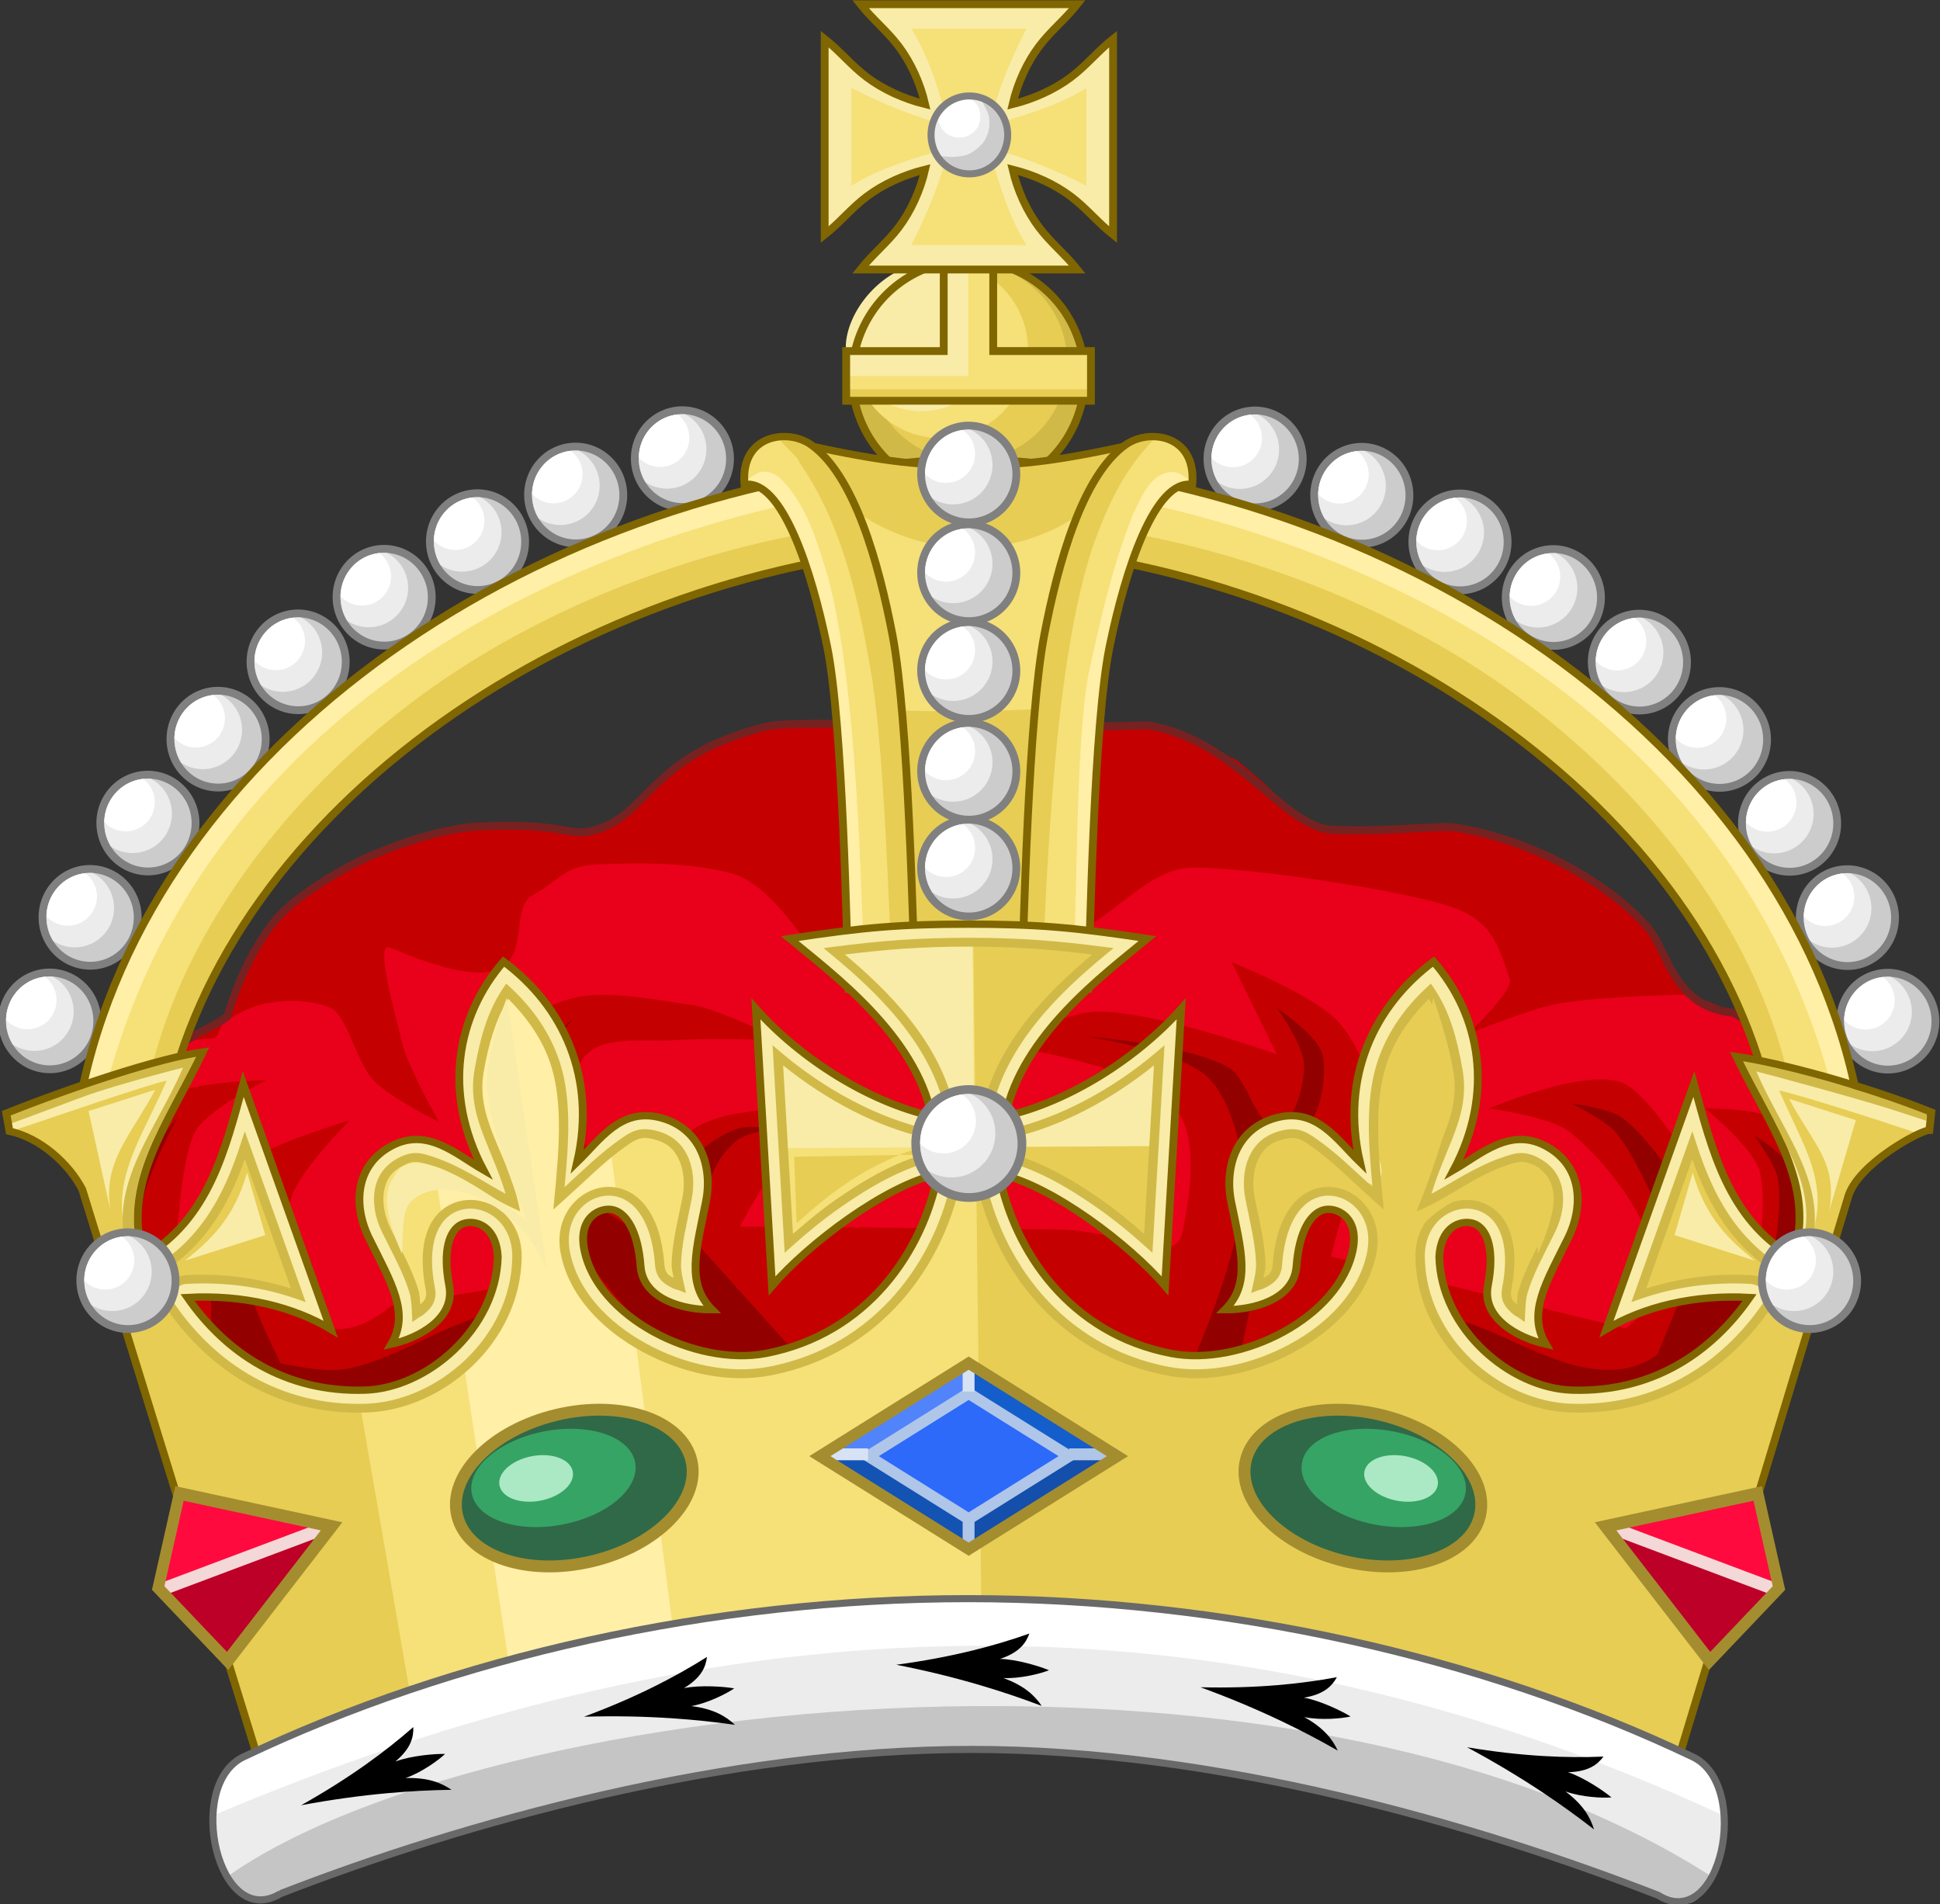 <?xml version="1.0" encoding="UTF-8" standalone="no"?>
<svg
   clip-rule="evenodd"
   fill-rule="evenodd"
   version="1.1"
   viewBox="0 0 244.406 239.835"
   id="svg4511"
   sodipodi:docname="2022_pattern_Tudor_Crown_(2D)_Sodacan_style.svg"
   inkscape:version="1.3.2 (091e20e, 2023-11-25, custom)"
   width="244.406"
   height="239.835"
   xml:space="preserve"
   xmlns:inkscape="http://www.inkscape.org/namespaces/inkscape"
   xmlns:sodipodi="http://sodipodi.sourceforge.net/DTD/sodipodi-0.dtd"
   xmlns="http://www.w3.org/2000/svg"
   xmlns:svg="http://www.w3.org/2000/svg"
   xmlns:rdf="http://www.w3.org/1999/02/22-rdf-syntax-ns#"
   xmlns:cc="http://creativecommons.org/ns#"
   xmlns:dc="http://purl.org/dc/elements/1.1/"><rect x="0" y="0" width="244.406" height="239.835" fill="#333333" stroke="none"/><defs
     id="defs4515"><clipPath
       id="A"><path
         d="M 252.186,-41.062 H 519.528 V 273.104 H 252.186 Z"
         stroke-width="0.331"
         transform="matrix(3.024,0,0,-3.024,-1025.735,722.28)"
         id="path785" /></clipPath><clipPath
       id="clipPath3978"><path
         d="M 252.186,-41.062 H 519.528 V 273.104 H 252.186 Z"
         stroke-width="0.331"
         transform="matrix(3.024,0,0,-3.024,-1025.735,722.28)"
         id="path3976" /></clipPath><clipPath
       id="A-9"><path
         d="M 252.186,-41.062 H 519.528 V 273.104 H 252.186 Z"
         stroke-width="0.331"
         transform="matrix(3.024,0,0,-3.024,-1025.735,722.28)"
         id="path785-5" /></clipPath><clipPath
       id="clipPath3978-4"><path
         d="M 252.186,-41.062 H 519.528 V 273.104 H 252.186 Z"
         stroke-width="0.331"
         transform="matrix(3.024,0,0,-3.024,-1025.735,722.28)"
         id="path3976-1" /></clipPath></defs><sodipodi:namedview
     pagecolor="#ffffff"
     bordercolor="#666666"
     borderopacity="1"
     objecttolerance="10"
     gridtolerance="10"
     guidetolerance="10"
     inkscape:pageopacity="0"
     inkscape:pageshadow="2"
     inkscape:window-width="1920"
     inkscape:window-height="1017"
     id="namedview4513"
     showgrid="false"
     inkscape:zoom="2"
     inkscape:cx="53.5"
     inkscape:cy="90.25"
     inkscape:window-x="-8"
     inkscape:window-y="-8"
     inkscape:window-maximized="1"
     inkscape:current-layer="g139-6"
     inkscape:snap-global="true"
     inkscape:snap-grids="true"
     inkscape:pagecheckerboard="0"
     showguides="true"
     inkscape:guide-bbox="true"
     fit-margin-top="0"
     fit-margin-left="0"
     fit-margin-right="0"
     fit-margin-bottom="0"
     inkscape:showpageshadow="2"
     inkscape:deskcolor="#d1d1d1"><inkscape:grid
       type="xygrid"
       id="grid1449"
       originx="-855.66"
       originy="379.244"
       spacingy="1"
       spacingx="1"
       units="px"
       visible="false" /></sodipodi:namedview><g
     inkscape:groupmode="layer"
     id="layer6"
     inkscape:label="Layer 6"
     style="display:inline;opacity:1"
     transform="translate(-215.815,559.999)"><g
       id="g224"
       transform="matrix(0.999,0,0,0.999,928.667,-675.849)"><g
         id="g4"><g
           transform="matrix(0.721,0,0,0.721,-735.612,127.42)"
           stroke-width="1.367"
           id="g88-9"
           style="display:inline"><g
             transform="matrix(1.863,0,0,1.833,96.751,-1597.7)"
             id="g83-6"><path
               transform="matrix(1.04,0,0,1.04,-2741.9,82.476)"
               d="m 2700.2,785.03 a 10.489,10.66 0 0 1 -10.489,10.66 10.489,10.66 0 0 1 -10.489,-10.66 10.489,10.66 0 0 1 10.489,-10.66 10.489,10.66 0 0 1 10.489,10.66 z"
               fill="#d1b948"
               stroke-width="0.711"
               id="path79-3" /><path
               transform="matrix(1.102,0,0,1.095,-2908.7,37.898)"
               d="m 2689.7,776.42 c -4.67,0 -8.424,3.807 -8.424,8.611 0,4.804 3.754,8.611 8.424,8.611 4.67,0 8.455,-3.814 8.455,-8.611 0,-4.797 -3.785,-8.611 -8.455,-8.611 z"
               fill="#e7cd54"
               stroke-width="0.673"
               id="path80-5" /><path
               transform="matrix(0.973,0,0,0.974,-2564.3,131.75)"
               d="m 2689.7,776.42 c -4.67,0 -8.424,3.807 -8.424,8.611 0,4.804 3.754,8.611 8.424,8.611 4.67,0 8.455,-3.814 8.455,-8.611 0,-4.797 -3.785,-8.611 -8.455,-8.611 z"
               fill="#f6e078"
               stroke-width="0.76"
               id="path81-7" /><path
               transform="matrix(0.834,0,0,0.818,-2192.2,252.97)"
               d="m 2689.7,776.41 c -4.073,0.664 -7.718,4.62 -8.438,8.625 -0.849,4.726 3.768,8.625 8.438,8.625 4.67,0 8.469,-3.828 8.469,-8.625 0,-4.797 -3.799,-8.625 -8.469,-8.625 z"
               fill="#f8eca8"
               stroke-width="0.895"
               id="path82-7" /><path
               transform="matrix(1.04,0,0,1.04,-2741.9,82.476)"
               d="m 2700.2,785.03 a 10.489,10.66 0 0 1 -10.489,10.66 10.489,10.66 0 0 1 -10.489,-10.66 10.489,10.66 0 0 1 10.489,-10.66 10.489,10.66 0 0 1 10.489,10.66 z"
               fill="none"
               stroke="#806600"
               stroke-width="0.711"
               id="path83-52" /></g><g
             stroke-width="1.367"
             id="g87-7"
             transform="translate(-0.196,2.1674212e-4)"><path
               d="M 195.84,28.438 V 45.5 h -17.062 v 8.688 H 221.59 V 45.5 H 204.496 V 28.438 Z"
               fill="#f6e078"
               id="path84-9" /><path
               d="m 178.71,45.543 -0.108,4.327 h 21.528 v -21.636 l -4.219,0.108 -0.108,17.2 z"
               fill="#f8eca8"
               id="path85-5" /><path
               d="m 178.67,54.045 h 43.145 v -1.847 h -43.037 z"
               fill="#e7cd54"
               id="path86-1" /><path
               d="m 195.84,28.437 v 17.062 h -17.062 v 8.688 H 221.59 V 45.499 H 204.496 V 28.437 Z"
               fill="none"
               stroke="#806600"
               id="path87-0"
               style="stroke-width:1.367;stroke-dasharray:none" /></g></g><g
           transform="matrix(0.971,0,0,0.971,-785.617,113.974)"
           id="g110-2"
           style="display:inline"><g
             stroke-width="1.275"
             id="g104-9"><path
               d="m 185.96,37.047 c 1.567,-1.984 3.439,-3.458 4.957,-5.475 1.594,-2.119 2.81,-4.798 3.435,-7.503 -2.771,0.691 -5.449,1.907 -7.569,3.501 -2.017,1.517 -3.491,3.389 -5.475,4.957 V 7.116 c 1.984,1.567 3.458,3.439 5.475,4.957 2.119,1.594 4.798,2.81 7.569,3.501 -0.625,-2.705 -1.841,-5.384 -3.435,-7.503 -1.517,-2.017 -3.389,-3.491 -4.957,-5.475 l 28.152,9e-7 c -1.567,1.984 -3.439,3.458 -4.957,5.475 -1.594,2.119 -2.81,4.798 -3.435,7.503 2.771,-0.691 5.449,-1.907 7.569,-3.501 2.017,-1.517 3.491,-3.389 5.475,-4.957 V 32.527 c -1.984,-1.567 -3.458,-3.439 -5.475,-4.957 -2.119,-1.594 -4.798,-2.81 -7.569,-3.501 0.625,2.705 1.841,5.384 3.435,7.503 1.517,2.017 3.389,3.491 4.957,5.475 z"
               fill="#f8eca8"
               stroke="#806600"
               id="path103-8"
               style="stroke-width:1.015;stroke-dasharray:none" /><path
               d="m 192.57,33.851 c 2.047,-4.016 3.783,-8.137 4.835,-12.571 -4.24,1.225 -8.865,2.522 -12.624,4.889 v -12.697 c 4.032,2.062 8.186,3.778 12.624,4.889 -1.168,-4.229 -2.482,-8.833 -4.835,-12.571 l 14.93,9e-7 c -2.047,4.016 -3.783,8.138 -4.835,12.571 4.24,-1.225 8.865,-2.522 12.624,-4.889 v 12.697 c -4.032,-2.062 -8.186,-3.778 -12.624,-4.889 1.168,4.229 2.482,8.833 4.835,12.571 z"
               fill="#f6e078"
               id="path104-5" /></g><g
             transform="matrix(0.949,0,0,0.949,458.839,-1005.061)"
             stroke-width="0.958"
             id="g109-67"><g
               transform="matrix(0.5,0,0,0.5,-1617.5,688.21)"
               id="g108-2"><path
                 transform="translate(0,-2.063)"
                 d="m 2700.2,785.03 a 10.489,10.66 0 0 1 -10.489,10.66 10.489,10.66 0 0 1 -10.489,-10.66 10.489,10.66 0 0 1 10.489,-10.66 10.489,10.66 0 0 1 10.489,10.66 z"
                 fill="#ececec"
                 fill-rule="evenodd"
                 stroke-width="1.916"
                 id="path105-3" /><path
                 d="m 2680.8,788.62 1.995,2.512 3.842,2.143 3.325,0.148 3.547,-0.369 3.768,-2.955 1.625,-2.512 1.034,-3.916 v -4.064 l -1.626,-2.291 -2.364,-2.734 -2.956,-1.182 c 0,0 1.536,2.718 1.921,3.99 0.37,1.221 0.394,2.812 0.148,4.064 -0.238,1.209 -0.857,2.732 -1.625,3.694 -0.852,1.066 -2.465,2.364 -3.694,2.955 -1.373,0.661 -3.132,0.841 -4.655,0.887 -1.29,0.039 -4.285,-0.369 -4.285,-0.369 z"
                 fill="#cccccc"
                 fill-rule="evenodd"
                 stroke-width="1.916"
                 id="path106-8" /><path
                 transform="matrix(1.66,0,0,1.624,-1773.2,-485.36)"
                 d="m 2690.3,778.01 c 0,1.897 -1.556,3.436 -3.473,3.436 -1.917,0 -3.473,-1.539 -3.473,-3.436 0,-0.974 0.767,-0.944 1.426,-1.569 0.624,-0.592 1.694,-1.685 2.626,-1.685 1.917,0 2.894,1.357 2.894,3.254 z"
                 fill="#ffffff"
                 fill-rule="evenodd"
                 stroke-width="1.167"
                 id="path107-7" /><path
                 transform="translate(0,-2.063)"
                 d="m 2700.2,785.03 a 10.489,10.66 0 0 1 -10.489,10.66 10.489,10.66 0 0 1 -10.489,-10.66 10.489,10.66 0 0 1 10.489,-10.66 10.489,10.66 0 0 1 10.489,10.66 z"
                 fill="none"
                 stroke="#808080"
                 stroke-width="1.916"
                 id="path108-3" /></g></g></g><g
           transform="matrix(0.413,0,0,0.432,-1014.603,25.264)"
           stroke-width="2.321"
           id="g6-8"
           style="display:inline"><path
             d="m 1219.6,702.3 17.558,-48.601 7.092,-20.121 17.575,-10.352 17.8,-38.344 8.385,-10.028 1.294,-35.329 c 0,0 -12.298,-25.061 -31.33,-34.06 -27.225,-12.874 -64.179,-11.103 -64.179,-11.103 0,0 -8.536,-21.396 -24.193,-29.722 -15.657,-8.326 -33.042,-10.333 -51.289,-10.333 -18.247,0 -50.995,15.463 -68.704,20.008 -9.207,2.363 -29.998,10.333 -29.998,10.333 0,0 -20.792,-7.97 -29.998,-10.333 -17.709,-4.545 -50.457,-20.008 -68.704,-20.008 -18.247,0 -35.064,1.705 -51.289,10.333 -15.089,8.024 -35.803,29.722 -35.803,29.722 0,0 -22.22,5.334 -38.882,14.835 -20.783,11.851 -36.925,28.393 -36.925,28.393 l 1.435,38.601 3.273,14.755 13.43,14.63 17.507,29.548 12.543,29.142 13.425,38.035 z"
             fill="#e9001a"
             fill-rule="evenodd"
             id="path1-6"
             sodipodi:nodetypes="cccccccccssccssccccccccccc" /><path
             d="m 1288.2,573.44 -7.577,10.332 -19.285,40.637 -18.597,8.954 -22.729,68.877 -400.17,-1.377 -28.239,-70.254 -18.597,-30.306 -10.332,-10.332 -2.755,-9.643 v -6.888 l -1.377,-22.041 c 0,0 14.201,-17.858 22.729,-22.041 7.871,-3.86 28.928,-4.133 28.928,-4.133 0,0 -17.07,8.02 -21.352,14.464 -5.83,8.776 -6.888,46.836 -6.888,46.836 0,0 14.838,-32.035 23.418,-37.882 8.054,-5.489 30.306,-11.709 30.306,-11.709 0,0 -15.256,14.463 -17.908,22.729 -2.717,8.47 -2.969,21.857 1.377,29.617 10.25,18.301 29.262,1.739 29.262,1.739 l 50.437,-8.015 c 0,0 -17.757,-11.628 -21.843,-44.693 -1.172,-9.482 4.109,-23.827 11.709,-29.617 5.922,-4.511 12.411,-7.775 21.393,-8.302 9.575,-0.562 21.702,1.798 29.576,2.792 8.758,1.105 27.551,10.332 27.551,10.332 0,0 -22.689,-0.741 -32.372,0 -8.13,0.622 -20.95,-1.483 -26.862,4.133 -4.437,4.214 -5.886,14.112 -4.133,19.974 2.764,9.239 22.729,22.729 22.729,22.729 0,0 7.585,-16.517 13.775,-20.663 7.879,-5.276 21.517,-5.886 30.995,-6.199 11.04,-0.365 36.505,4.821 36.505,4.821 0,0 -28.69,2.962 -38.571,9.643 -6.129,4.144 -14.464,19.974 -14.464,19.974 0,0 57.337,0.343 97.352,0.885 19.842,0.269 35.426,10.672 37.647,1.181 2.45,-10.47 5.012,-27.167 -1.377,-35.816 -10.407,-14.086 -55.101,-19.285 -55.101,-19.285 0,0 20.284,-9.194 29.617,-9.643 17.126,-0.823 55.79,12.398 55.79,12.398 l -13.775,-26.862 c 0,0 24.692,9.344 32.372,17.219 6.129,6.285 11.881,18.61 9.52,27.065 l -11.619,41.608 90.091,21.006 c 0,0 9.448,-7.248 9.813,-11.849 1.25,-15.791 -14.29,-35.822 -26.862,-45.459 -6.127,-4.697 -24.796,-6.888 -24.796,-6.888 0,0 28.994,-11.845 40.637,-7.576 13.514,4.954 40.637,57.168 40.637,57.168 0,0 4.506,-23.064 1.139,-32.089 -2.507,-6.721 -16.292,-17.503 -16.292,-17.503 0,0 17.838,-0.312 23.418,4.133 9.126,7.269 15.153,35.816 15.153,35.816 z"
             fill="#c40000"
             fill-rule="evenodd"
             id="path2-9" /><path
             d="m 822.29,700.43 -33.063,-79.557 c 0,0 -18.944,-23.447 -22.73,-36.162 -2.395,-8.043 -0.751,-19.992 2.066,-27.897 2.54,-7.128 14.465,-20.664 14.465,-20.664 0,0 -9.067,16.094 -10.332,23.764 -1.215,7.365 -1.074,18.025 2.066,24.797 4.242,9.146 19.631,24.797 19.631,24.797 0,0 -2.421,-24.872 0,-35.129 1.115,-4.722 4.157,-10.713 7.232,-14.465 2.241,-2.733 9.299,-7.232 9.299,-7.232 0,0 -5.129,7.632 -6.199,11.365 -1.454,5.074 -2.072,12.389 -1.033,17.564 3.193,15.902 23.764,48.561 23.764,48.561 l 152.91,19.631 c 0,0 -75.492,-63.456 -90.922,-101.25 -2.697,-6.607 -3.411,-17.036 -1.033,-23.764 2.342,-6.626 15.498,-17.564 15.498,-17.564 0,0 -9.862,11.471 -11.365,17.564 -1.64,6.648 -1.331,16.785 2.066,22.73 6.06,10.606 33.063,23.764 33.063,23.764 0,0 7.75,-17.866 13.432,-23.764 3.283,-3.407 8.879,-6.977 13.432,-8.266 2.982,-0.844 10.332,0 10.332,0 0,0 -7.611,1.349 -10.332,3.1 -2.771,1.783 -5.737,5.33 -7.232,8.266 -3.174,6.231 -5.166,22.73 -5.166,22.73 l 84.723,89.889 33.062,7.232 c 0,0 46.86,-76.614 48.561,-113.65 0.463,-10.086 -3.199,-24.884 -10.332,-32.029 -8.519,-8.532 -38.228,-12.398 -38.228,-12.398 0,0 32.673,2.425 44.428,9.299 5.689,3.326 7.939,17.448 14.465,16.531 5.767,-0.81 8.335,-11.741 8.266,-17.564 -0.066,-5.544 -8.266,-16.531 -8.266,-16.531 0,0 11.232,7.375 13.432,12.398 1.616,3.691 0.891,9.502 0,13.432 -1.748,7.707 -8.618,16.354 -11.365,23.764 -4.13,11.139 -7.645,26.656 -10.332,38.229 -5.5,23.685 -15.498,79.557 -15.498,79.557 l 113.65,-5.166 35.129,-81.623 c 0,0 -11.732,-33.441 -21.697,-44.428 -3.179,-3.504 -13.432,-8.266 -13.432,-8.266 0,0 11.586,1.33 15.498,4.133 18.169,13.018 41.328,61.992 41.328,61.992 0,0 8.803,-31.225 6.199,-44.428 -0.833,-4.225 -7.232,-12.398 -7.232,-12.398 0,0 9.273,5.422 11.365,9.299 2.813,5.211 2.403,13.719 2.066,19.631 -0.487,8.559 -6.199,27.896 -6.199,27.896 l -10.332,26.863 -17.564,5.166 -25.83,71.291 z"
             fill="#920000"
             fill-rule="evenodd"
             id="path3-2" /><path
             d="m 776.46,514.28 c 0,0 4.299,2.258 9.824,0.062 6.563,-2.608 15.064,-9.846 23.047,-11.408 11.874,-2.324 20.673,0.575 22.178,2.266 4.606,5.173 6.622,15.083 11.455,20.045 4.908,5.04 20.045,12.17 20.045,12.17 0,0 -9.692,-15.948 -11.455,-23.625 -1.202,-5.233 -8.608,-29.329 -3.635,-27.306 51.897,21.108 33.442,-9.75 43.472,-15.167 8.571,-4.629 9.854,-8.617 19.584,-9.073 12.804,-0.6 29.097,-0.66 41.475,2.67 18.717,5.037 30.766,40.913 50.087,42.458 12.052,0.963 38.391,-21.003 50.188,-23.651 13.979,-3.138 25.584,-20.165 39.906,-20.556 15.036,-0.411 66.492,6.684 80.614,11.863 10.755,3.944 12.973,9.923 16.683,20.762 1.124,3.283 -12.634,15.852 -12.634,15.852 0,0 18.287,-7.003 26.489,-8.591 12.259,-2.373 41.523,-2.864 41.523,-2.864 l 0.716,-0.716 -2.881,0.476 -4.854,-11.17 -6.562,-9.109 -6.996,-6.312 -16.39,-10.35 -16.989,-7.559 -13.669,-3.326 -10.531,-0.928 -12.401,0.442 -13.326,1.586 -8.445,-1.204 -6.343,-2.779 -12.153,-11.025 -7.754,-6.275 -9.971,-4.793 -19.105,-5.744 -14.337,0.297 -44.235,62.739 -32.71,-63.206 -15.379,0.301 -12.9,2.165 -9.511,3.275 -11.348,5.225 -12.599,10.242 -7.408,7.078 -9.827,4.137 -27.674,-3.067 -25.442,4.501 -22.824,10.024 -8.833,5.751 -6.986,6.457 -7.643,8.414 -5.25,10.609 -7.921,16.613 -18.362,1.322 z"
             fill="#c40000"
             fill-rule="evenodd"
             id="path4-7"
             sodipodi:nodetypes="csccccccsccccccscscccccccccccccccccccccccccccccccccccccc" /><path
             d="m 784.24,609.07 c 0,0 7.721,-0.848 19.682,-2.169 7.212,-0.797 19.663,3.842 29.193,2.784 15.13,-1.68 34.44,-15.502 50.438,-17.305 15.998,-1.803 56.023,17.319 66.805,16.256 43.982,-4.337 35.204,-23.758 58.227,-23.636 10.05,0.053 26.602,-13.793 35.472,-3.383 29.69,34.844 87.384,28.834 119.38,13.954 16.046,-7.462 49.179,27.294 73.066,8.646 13.99,-10.921 31.672,3.132 31.672,3.132 l -53.742,64.142 -404.81,2.675 z"
             fill="#920000"
             fill-rule="evenodd"
             id="path5-5" /><path
             d="m 1219.6,702.3 17.558,-48.601 7.092,-20.121 17.575,-10.352 17.8,-38.344 8.385,-10.028 1.294,-35.329 c 0,0 -12.298,-25.061 -31.33,-34.06 -16.483,-1.337 -19.583,-15.586 -24.404,-22.877 -3.804,-5.753 -25.622,-25.321 -59.585,-31.037 -5.272,-0.887 -19.771,1.28 -38.249,0.565 -14.656,-0.567 -29.273,-26.261 -56.192,-30.441 -46.203,1.189 -106.966,-1.899 -116.542,0.341 -37.081,8.672 -35.838,27.198 -54.493,30.655 -6.07,1.125 -8.873,-2.59 -32.26,-1.529 0,0 -11.464,-0.413 -33.047,8.137 -7.888,3.125 -23.46,11.559 -29.982,18.968 -10.212,11.602 -14.894,28.386 -14.894,28.386 0,0 -2.55,1.96 -8.629,4.712 -20.783,11.851 -31.686,26.245 -31.686,26.245 l 1.435,38.601 3.273,14.755 13.43,14.63 17.507,29.548 12.543,29.142 13.425,38.035 z"
             fill="none"
             stroke="#782121"
             id="path6-9"
             sodipodi:nodetypes="ccccccccssscsscsscccccccccc" /></g><g
           transform="matrix(0.986,0,0,0.986,-710.678,125.865)"
           id="g70-0"
           style="display:inline"><g
             transform="matrix(-1,0,0,1,241.98,0)"
             id="g38-5"><g
               transform="rotate(1.452,98.481,148.31)"
               stroke-width="0.98"
               id="g34-2"><g
                 transform="matrix(-1.019,0.052,0.052,1.019,140.802,-4.857)"
                 id="g9-8"><path
                   transform="rotate(-5.893)"
                   d="m 60.918,55.735 a 5.968,6.066 0 0 1 -5.968,6.066 5.968,6.066 0 0 1 -5.968,-6.066 5.968,6.066 0 0 1 5.968,-6.066 5.968,6.066 0 0 1 5.968,6.066 z"
                   fill="#cccccc"
                   stroke="#808080"
                   id="path7-18" /><path
                   d="m 60.369,44.234 c -0.185,6.2e-5 -0.371,0.01 -0.559,0.029 -3.006,0.31 -5.184,3.028 -4.867,6.096 0.096,0.931 0.411,1.784 0.887,2.512 a 4.938,4.938 0 0 0 2.592,0.74 4.938,4.938 0 0 0 4.938,-4.938 4.938,4.938 0 0 0 -2.769,-4.436 c -0.073,-0.003 -0.147,-0.004 -0.221,-0.004 z"
                   fill="#ececec"
                   fill-rule="evenodd"
                   stop-color="#000000"
                   id="path8-7" /><path
                   d="m 59.641,44.285 c -2.737,0.369 -4.747,2.744 -4.729,5.521 a 3.655,3.655 0 0 0 2.611,1.111 3.655,3.655 0 0 0 3.656,-3.654 3.655,3.655 0 0 0 -1.539,-2.978 z"
                   fill="#ffffff"
                   fill-rule="evenodd"
                   stop-color="#000000"
                   id="path9-5" /></g><g
                 transform="matrix(-1.019,0.052,0.052,1.019,127.274,0.136)"
                 id="g12-3"><path
                   transform="rotate(-5.893)"
                   d="m 60.918,55.735 a 5.968,6.066 0 0 1 -5.968,6.066 5.968,6.066 0 0 1 -5.968,-6.066 5.968,6.066 0 0 1 5.968,-6.066 5.968,6.066 0 0 1 5.968,6.066 z"
                   fill="#cccccc"
                   stroke="#808080"
                   id="path10-7" /><path
                   d="m 60.369,44.234 c -0.185,6.2e-5 -0.371,0.01 -0.559,0.029 -3.006,0.31 -5.184,3.028 -4.867,6.096 0.096,0.931 0.411,1.784 0.887,2.512 a 4.938,4.938 0 0 0 2.592,0.74 4.938,4.938 0 0 0 4.938,-4.938 4.938,4.938 0 0 0 -2.769,-4.436 c -0.073,-0.003 -0.147,-0.004 -0.221,-0.004 z"
                   fill="#ececec"
                   fill-rule="evenodd"
                   stop-color="#000000"
                   id="path11-5" /><path
                   d="m 59.641,44.285 c -2.737,0.369 -4.747,2.744 -4.729,5.521 a 3.655,3.655 0 0 0 2.611,1.111 3.655,3.655 0 0 0 3.656,-3.654 3.655,3.655 0 0 0 -1.539,-2.978 z"
                   fill="#ffffff"
                   fill-rule="evenodd"
                   stop-color="#000000"
                   id="path12-1" /></g><g
                 transform="matrix(-1.019,0.052,0.052,1.019,114.873,6.417)"
                 id="g15-2"><path
                   transform="rotate(-5.893)"
                   d="m 60.918,55.735 a 5.968,6.066 0 0 1 -5.968,6.066 5.968,6.066 0 0 1 -5.968,-6.066 5.968,6.066 0 0 1 5.968,-6.066 5.968,6.066 0 0 1 5.968,6.066 z"
                   fill="#cccccc"
                   stroke="#808080"
                   id="path13-5" /><path
                   d="m 60.369,44.234 c -0.185,6.2e-5 -0.371,0.01 -0.559,0.029 -3.006,0.31 -5.184,3.028 -4.867,6.096 0.096,0.931 0.411,1.784 0.887,2.512 a 4.938,4.938 0 0 0 2.592,0.74 4.938,4.938 0 0 0 4.938,-4.938 4.938,4.938 0 0 0 -2.769,-4.436 c -0.073,-0.003 -0.147,-0.004 -0.221,-0.004 z"
                   fill="#ececec"
                   fill-rule="evenodd"
                   stop-color="#000000"
                   id="path14-22" /><path
                   d="m 59.641,44.285 c -2.737,0.369 -4.747,2.744 -4.729,5.521 a 3.655,3.655 0 0 0 2.611,1.111 3.655,3.655 0 0 0 3.656,-3.654 3.655,3.655 0 0 0 -1.539,-2.978 z"
                   fill="#ffffff"
                   fill-rule="evenodd"
                   stop-color="#000000"
                   id="path15-8" /></g><g
                 transform="matrix(-1.019,0.052,0.052,1.019,103.116,13.826)"
                 id="g18-0"><path
                   transform="rotate(-5.893)"
                   d="m 60.918,55.735 a 5.968,6.066 0 0 1 -5.968,6.066 5.968,6.066 0 0 1 -5.968,-6.066 5.968,6.066 0 0 1 5.968,-6.066 5.968,6.066 0 0 1 5.968,6.066 z"
                   fill="#cccccc"
                   stroke="#808080"
                   id="path16-6" /><path
                   d="m 60.369,44.234 c -0.185,6.2e-5 -0.371,0.01 -0.559,0.029 -3.006,0.31 -5.184,3.028 -4.867,6.096 0.096,0.931 0.411,1.784 0.887,2.512 a 4.938,4.938 0 0 0 2.592,0.74 4.938,4.938 0 0 0 4.938,-4.938 4.938,4.938 0 0 0 -2.769,-4.436 c -0.073,-0.003 -0.147,-0.004 -0.221,-0.004 z"
                   fill="#ececec"
                   fill-rule="evenodd"
                   stop-color="#000000"
                   id="path17-4" /><path
                   d="m 59.641,44.285 c -2.737,0.369 -4.747,2.744 -4.729,5.521 a 3.655,3.655 0 0 0 2.611,1.111 3.655,3.655 0 0 0 3.656,-3.654 3.655,3.655 0 0 0 -1.539,-2.978 z"
                   fill="#ffffff"
                   fill-rule="evenodd"
                   stop-color="#000000"
                   id="path18-1" /></g><g
                 transform="matrix(-1.019,0.052,0.052,1.019,92.325,22.362)"
                 id="g21-3"><path
                   transform="rotate(-5.893)"
                   d="m 60.918,55.735 a 5.968,6.066 0 0 1 -5.968,6.066 5.968,6.066 0 0 1 -5.968,-6.066 5.968,6.066 0 0 1 5.968,-6.066 5.968,6.066 0 0 1 5.968,6.066 z"
                   fill="#cccccc"
                   stroke="#808080"
                   id="path19-36" /><path
                   d="m 60.369,44.234 c -0.185,6.2e-5 -0.371,0.01 -0.559,0.029 -3.006,0.31 -5.184,3.028 -4.867,6.096 0.096,0.931 0.411,1.784 0.887,2.512 a 4.938,4.938 0 0 0 2.592,0.74 4.938,4.938 0 0 0 4.938,-4.938 4.938,4.938 0 0 0 -2.769,-4.436 c -0.073,-0.003 -0.147,-0.004 -0.221,-0.004 z"
                   fill="#ececec"
                   fill-rule="evenodd"
                   stop-color="#000000"
                   id="path20-1" /><path
                   d="m 59.641,44.285 c -2.737,0.369 -4.747,2.744 -4.729,5.521 a 3.655,3.655 0 0 0 2.611,1.111 3.655,3.655 0 0 0 3.656,-3.654 3.655,3.655 0 0 0 -1.539,-2.978 z"
                   fill="#ffffff"
                   fill-rule="evenodd"
                   stop-color="#000000"
                   id="path21-6" /></g><g
                 transform="matrix(-1.019,0.052,0.052,1.019,82.34,32.508)"
                 id="g24-3"><path
                   transform="rotate(-5.893)"
                   d="m 60.918,55.735 a 5.968,6.066 0 0 1 -5.968,6.066 5.968,6.066 0 0 1 -5.968,-6.066 5.968,6.066 0 0 1 5.968,-6.066 5.968,6.066 0 0 1 5.968,6.066 z"
                   fill="#cccccc"
                   stroke="#808080"
                   id="path22-4" /><path
                   d="m 60.369,44.234 c -0.185,6.2e-5 -0.371,0.01 -0.559,0.029 -3.006,0.31 -5.184,3.028 -4.867,6.096 0.096,0.931 0.411,1.784 0.887,2.512 a 4.938,4.938 0 0 0 2.592,0.74 4.938,4.938 0 0 0 4.938,-4.938 4.938,4.938 0 0 0 -2.769,-4.436 c -0.073,-0.003 -0.147,-0.004 -0.221,-0.004 z"
                   fill="#ececec"
                   fill-rule="evenodd"
                   stop-color="#000000"
                   id="path23-3" /><path
                   d="m 59.641,44.285 c -2.737,0.369 -4.747,2.744 -4.729,5.521 a 3.655,3.655 0 0 0 2.611,1.111 3.655,3.655 0 0 0 3.656,-3.654 3.655,3.655 0 0 0 -1.539,-2.978 z"
                   fill="#ffffff"
                   fill-rule="evenodd"
                   stop-color="#000000"
                   id="path24-0" /></g><g
                 transform="matrix(-1.019,0.052,0.052,1.019,73.643,43.46)"
                 id="g27-6"><path
                   transform="rotate(-5.893)"
                   d="m 60.918,55.735 a 5.968,6.066 0 0 1 -5.968,6.066 5.968,6.066 0 0 1 -5.968,-6.066 5.968,6.066 0 0 1 5.968,-6.066 5.968,6.066 0 0 1 5.968,6.066 z"
                   fill="#cccccc"
                   stroke="#808080"
                   id="path25-9" /><path
                   d="m 60.369,44.234 c -0.185,6.2e-5 -0.371,0.01 -0.559,0.029 -3.006,0.31 -5.184,3.028 -4.867,6.096 0.096,0.931 0.411,1.784 0.887,2.512 a 4.938,4.938 0 0 0 2.592,0.74 4.938,4.938 0 0 0 4.938,-4.938 4.938,4.938 0 0 0 -2.769,-4.436 c -0.073,-0.003 -0.147,-0.004 -0.221,-0.004 z"
                   fill="#ececec"
                   fill-rule="evenodd"
                   stop-color="#000000"
                   id="path26-0" /><path
                   d="m 59.641,44.285 c -2.737,0.369 -4.747,2.744 -4.729,5.521 a 3.655,3.655 0 0 0 2.611,1.111 3.655,3.655 0 0 0 3.656,-3.654 3.655,3.655 0 0 0 -1.539,-2.978 z"
                   fill="#ffffff"
                   fill-rule="evenodd"
                   stop-color="#000000"
                   id="path27-5" /></g><g
                 transform="matrix(-1.019,0.052,0.052,1.019,66.556,55.7)"
                 id="g30-6"><path
                   transform="rotate(-5.893)"
                   d="m 60.918,55.735 a 5.968,6.066 0 0 1 -5.968,6.066 5.968,6.066 0 0 1 -5.968,-6.066 5.968,6.066 0 0 1 5.968,-6.066 5.968,6.066 0 0 1 5.968,6.066 z"
                   fill="#cccccc"
                   stroke="#808080"
                   id="path28-2" /><path
                   d="m 60.369,44.234 c -0.185,6.2e-5 -0.371,0.01 -0.559,0.029 -3.006,0.31 -5.184,3.028 -4.867,6.096 0.096,0.931 0.411,1.784 0.887,2.512 a 4.938,4.938 0 0 0 2.592,0.74 4.938,4.938 0 0 0 4.938,-4.938 4.938,4.938 0 0 0 -2.769,-4.436 c -0.073,-0.003 -0.147,-0.004 -0.221,-0.004 z"
                   fill="#ececec"
                   fill-rule="evenodd"
                   stop-color="#000000"
                   id="path29-1" /><path
                   d="m 59.641,44.285 c -2.737,0.369 -4.747,2.744 -4.729,5.521 a 3.655,3.655 0 0 0 2.611,1.111 3.655,3.655 0 0 0 3.656,-3.654 3.655,3.655 0 0 0 -1.539,-2.978 z"
                   fill="#ffffff"
                   fill-rule="evenodd"
                   stop-color="#000000"
                   id="path30-2" /></g><g
                 transform="matrix(-1.019,0.052,0.052,1.019,61.725,69.067)"
                 id="g33-7"><path
                   transform="rotate(-5.893)"
                   d="m 60.918,55.735 a 5.968,6.066 0 0 1 -5.968,6.066 5.968,6.066 0 0 1 -5.968,-6.066 5.968,6.066 0 0 1 5.968,-6.066 5.968,6.066 0 0 1 5.968,6.066 z"
                   fill="#cccccc"
                   stroke="#808080"
                   id="path31-6" /><path
                   d="m 60.369,44.234 c -0.185,6.2e-5 -0.371,0.01 -0.559,0.029 -3.006,0.31 -5.184,3.028 -4.867,6.096 0.096,0.931 0.411,1.784 0.887,2.512 a 4.938,4.938 0 0 0 2.592,0.74 4.938,4.938 0 0 0 4.938,-4.938 4.938,4.938 0 0 0 -2.769,-4.436 c -0.073,-0.003 -0.147,-0.004 -0.221,-0.004 z"
                   fill="#ececec"
                   fill-rule="evenodd"
                   stop-color="#000000"
                   id="path32-3" /><path
                   d="m 59.641,44.285 c -2.737,0.369 -4.747,2.744 -4.729,5.521 a 3.655,3.655 0 0 0 2.611,1.111 3.655,3.655 0 0 0 3.656,-3.654 3.655,3.655 0 0 0 -1.539,-2.978 z"
                   fill="#ffffff"
                   fill-rule="evenodd"
                   stop-color="#000000"
                   id="path33-8" /></g></g><g
               transform="translate(-0.489,-4.107)"
               id="g37-51"><path
                 d="M 117.48,52.902 C 64.59,56.354 15.06,90.913 7.47,136.605 l 10.852,1.801 0.002,-1e-5 c 6.516,-39.237 51.042,-71.21 99.152,-74.506 z"
                 fill="#f6e078"
                 id="path34-5" /><path
                 d="M 117.48,60.406 C 93.18,61.174 68.037,70.543 50.761,83.48 31.143,98.171 17.885,118.231 15.611,137.957 l 2.713,0.449 c 6.512,-39.238 51.04,-71.21 99.156,-74.506 z"
                 fill="#e7cd54"
                 id="path35-8" /><path
                 d="M 117.48,52.906 C 64.593,56.358 15.06,90.916 7.47,136.607 l 2.713,0.449 c 12.751,-58.669 73.895,-79.05 107.29,-81.371 z"
                 fill="#ffefa7"
                 id="path36-2" /><path
                 d="M 117.48,52.906 C 64.585,56.355 15.05,90.915 7.47,136.609 l 10.85,1.801 h 0.018 c 6.508,-39.238 51.035,-71.21 99.146,-74.506 z"
                 fill="none"
                 stroke="#806600"
                 id="path37-82" /></g></g><g
             id="g69-0"><g
               transform="rotate(1.452,98.481,148.31)"
               stroke-width="0.98"
               id="g65-5"><g
                 transform="matrix(1.02,0,0,1.02,20.24,-1.802)"
                 id="g40-2"><path
                   transform="rotate(-5.893)"
                   d="m 60.918,55.735 a 5.968,6.066 0 0 1 -5.968,6.066 5.968,6.066 0 0 1 -5.968,-6.066 5.968,6.066 0 0 1 5.968,-6.066 5.968,6.066 0 0 1 5.968,6.066 z"
                   fill="#cccccc"
                   stroke="#808080"
                   id="path38-8" /><path
                   d="m 60.369,44.234 c -0.185,6.2e-5 -0.371,0.01 -0.559,0.029 -3.006,0.31 -5.184,3.028 -4.867,6.096 0.096,0.931 0.411,1.784 0.887,2.512 a 4.938,4.938 0 0 0 2.592,0.74 4.938,4.938 0 0 0 4.938,-4.938 4.938,4.938 0 0 0 -2.769,-4.436 c -0.073,-0.003 -0.147,-0.004 -0.221,-0.004 z"
                   fill="#ececec"
                   fill-rule="evenodd"
                   stop-color="#000000"
                   id="path39-53" /><path
                   d="m 59.641,44.285 c -2.737,0.369 -4.747,2.744 -4.729,5.521 a 3.655,3.655 0 0 0 2.611,1.111 3.655,3.655 0 0 0 3.656,-3.654 3.655,3.655 0 0 0 -1.539,-2.978 z"
                   fill="#ffffff"
                   fill-rule="evenodd"
                   stop-color="#000000"
                   id="path40-7" /></g><g
                 transform="matrix(1.02,0,0,1.02,6.712,3.191)"
                 id="g43-9"><path
                   transform="rotate(-5.893)"
                   d="m 60.918,55.735 a 5.968,6.066 0 0 1 -5.968,6.066 5.968,6.066 0 0 1 -5.968,-6.066 5.968,6.066 0 0 1 5.968,-6.066 5.968,6.066 0 0 1 5.968,6.066 z"
                   fill="#cccccc"
                   stroke="#808080"
                   id="path41-6" /><path
                   d="m 60.369,44.234 c -0.185,6.2e-5 -0.371,0.01 -0.559,0.029 -3.006,0.31 -5.184,3.028 -4.867,6.096 0.096,0.931 0.411,1.784 0.887,2.512 a 4.938,4.938 0 0 0 2.592,0.74 4.938,4.938 0 0 0 4.938,-4.938 4.938,4.938 0 0 0 -2.769,-4.436 c -0.073,-0.003 -0.147,-0.004 -0.221,-0.004 z"
                   fill="#ececec"
                   fill-rule="evenodd"
                   stop-color="#000000"
                   id="path42-0" /><path
                   d="m 59.641,44.285 c -2.737,0.369 -4.747,2.744 -4.729,5.521 a 3.655,3.655 0 0 0 2.611,1.111 3.655,3.655 0 0 0 3.656,-3.654 3.655,3.655 0 0 0 -1.539,-2.978 z"
                   fill="#ffffff"
                   fill-rule="evenodd"
                   stop-color="#000000"
                   id="path43-3" /></g><g
                 transform="matrix(1.02,0,0,1.02,-5.689,9.472)"
                 id="g46-2"><path
                   transform="rotate(-5.893)"
                   d="m 60.918,55.735 a 5.968,6.066 0 0 1 -5.968,6.066 5.968,6.066 0 0 1 -5.968,-6.066 5.968,6.066 0 0 1 5.968,-6.066 5.968,6.066 0 0 1 5.968,6.066 z"
                   fill="#cccccc"
                   stroke="#808080"
                   id="path44-5" /><path
                   d="m 60.369,44.234 c -0.185,6.2e-5 -0.371,0.01 -0.559,0.029 -3.006,0.31 -5.184,3.028 -4.867,6.096 0.096,0.931 0.411,1.784 0.887,2.512 a 4.938,4.938 0 0 0 2.592,0.74 4.938,4.938 0 0 0 4.938,-4.938 4.938,4.938 0 0 0 -2.769,-4.436 c -0.073,-0.003 -0.147,-0.004 -0.221,-0.004 z"
                   fill="#ececec"
                   fill-rule="evenodd"
                   stop-color="#000000"
                   id="path45-9" /><path
                   d="m 59.641,44.285 c -2.737,0.369 -4.747,2.744 -4.729,5.521 a 3.655,3.655 0 0 0 2.611,1.111 3.655,3.655 0 0 0 3.656,-3.654 3.655,3.655 0 0 0 -1.539,-2.978 z"
                   fill="#ffffff"
                   fill-rule="evenodd"
                   stop-color="#000000"
                   id="path46-3" /></g><g
                 transform="matrix(1.02,0,0,1.02,-17.446,16.881)"
                 id="g49-1"><path
                   transform="rotate(-5.893)"
                   d="m 60.918,55.735 a 5.968,6.066 0 0 1 -5.968,6.066 5.968,6.066 0 0 1 -5.968,-6.066 5.968,6.066 0 0 1 5.968,-6.066 5.968,6.066 0 0 1 5.968,6.066 z"
                   fill="#cccccc"
                   stroke="#808080"
                   id="path47-7" /><path
                   d="m 60.369,44.234 c -0.185,6.2e-5 -0.371,0.01 -0.559,0.029 -3.006,0.31 -5.184,3.028 -4.867,6.096 0.096,0.931 0.411,1.784 0.887,2.512 a 4.938,4.938 0 0 0 2.592,0.74 4.938,4.938 0 0 0 4.938,-4.938 4.938,4.938 0 0 0 -2.769,-4.436 c -0.073,-0.003 -0.147,-0.004 -0.221,-0.004 z"
                   fill="#ececec"
                   fill-rule="evenodd"
                   stop-color="#000000"
                   id="path48-5" /><path
                   d="m 59.641,44.285 c -2.737,0.369 -4.747,2.744 -4.729,5.521 a 3.655,3.655 0 0 0 2.611,1.111 3.655,3.655 0 0 0 3.656,-3.654 3.655,3.655 0 0 0 -1.539,-2.978 z"
                   fill="#ffffff"
                   fill-rule="evenodd"
                   stop-color="#000000"
                   id="path49-2" /></g><g
                 transform="matrix(1.02,0,0,1.02,-28.237,25.417)"
                 id="g52-7"><path
                   transform="rotate(-5.893)"
                   d="m 60.918,55.735 a 5.968,6.066 0 0 1 -5.968,6.066 5.968,6.066 0 0 1 -5.968,-6.066 5.968,6.066 0 0 1 5.968,-6.066 5.968,6.066 0 0 1 5.968,6.066 z"
                   fill="#cccccc"
                   stroke="#808080"
                   id="path50-14" /><path
                   d="m 60.369,44.234 c -0.185,6.2e-5 -0.371,0.01 -0.559,0.029 -3.006,0.31 -5.184,3.028 -4.867,6.096 0.096,0.931 0.411,1.784 0.887,2.512 a 4.938,4.938 0 0 0 2.592,0.74 4.938,4.938 0 0 0 4.938,-4.938 4.938,4.938 0 0 0 -2.769,-4.436 c -0.073,-0.003 -0.147,-0.004 -0.221,-0.004 z"
                   fill="#ececec"
                   fill-rule="evenodd"
                   stop-color="#000000"
                   id="path51-02" /><path
                   d="m 59.641,44.285 c -2.737,0.369 -4.747,2.744 -4.729,5.521 a 3.655,3.655 0 0 0 2.611,1.111 3.655,3.655 0 0 0 3.656,-3.654 3.655,3.655 0 0 0 -1.539,-2.978 z"
                   fill="#ffffff"
                   fill-rule="evenodd"
                   stop-color="#000000"
                   id="path52-4" /></g><g
                 transform="matrix(1.02,0,0,1.02,-38.222,35.563)"
                 id="g55-6"><path
                   transform="rotate(-5.893)"
                   d="m 60.918,55.735 a 5.968,6.066 0 0 1 -5.968,6.066 5.968,6.066 0 0 1 -5.968,-6.066 5.968,6.066 0 0 1 5.968,-6.066 5.968,6.066 0 0 1 5.968,6.066 z"
                   fill="#cccccc"
                   stroke="#808080"
                   id="path53-4" /><path
                   d="m 60.369,44.234 c -0.185,6.2e-5 -0.371,0.01 -0.559,0.029 -3.006,0.31 -5.184,3.028 -4.867,6.096 0.096,0.931 0.411,1.784 0.887,2.512 a 4.938,4.938 0 0 0 2.592,0.74 4.938,4.938 0 0 0 4.938,-4.938 4.938,4.938 0 0 0 -2.769,-4.436 c -0.073,-0.003 -0.147,-0.004 -0.221,-0.004 z"
                   fill="#ececec"
                   fill-rule="evenodd"
                   stop-color="#000000"
                   id="path54-8" /><path
                   d="m 59.641,44.285 c -2.737,0.369 -4.747,2.744 -4.729,5.521 a 3.655,3.655 0 0 0 2.611,1.111 3.655,3.655 0 0 0 3.656,-3.654 3.655,3.655 0 0 0 -1.539,-2.978 z"
                   fill="#ffffff"
                   fill-rule="evenodd"
                   stop-color="#000000"
                   id="path55-4" /></g><g
                 transform="matrix(1.02,0,0,1.02,-46.919,46.515)"
                 id="g58-8"><path
                   transform="rotate(-5.893)"
                   d="m 60.918,55.735 a 5.968,6.066 0 0 1 -5.968,6.066 5.968,6.066 0 0 1 -5.968,-6.066 5.968,6.066 0 0 1 5.968,-6.066 5.968,6.066 0 0 1 5.968,6.066 z"
                   fill="#cccccc"
                   stroke="#808080"
                   id="path56-9" /><path
                   d="m 60.369,44.234 c -0.185,6.2e-5 -0.371,0.01 -0.559,0.029 -3.006,0.31 -5.184,3.028 -4.867,6.096 0.096,0.931 0.411,1.784 0.887,2.512 a 4.938,4.938 0 0 0 2.592,0.74 4.938,4.938 0 0 0 4.938,-4.938 4.938,4.938 0 0 0 -2.769,-4.436 c -0.073,-0.003 -0.147,-0.004 -0.221,-0.004 z"
                   fill="#ececec"
                   fill-rule="evenodd"
                   stop-color="#000000"
                   id="path57-9" /><path
                   d="m 59.641,44.285 c -2.737,0.369 -4.747,2.744 -4.729,5.521 a 3.655,3.655 0 0 0 2.611,1.111 3.655,3.655 0 0 0 3.656,-3.654 3.655,3.655 0 0 0 -1.539,-2.978 z"
                   fill="#ffffff"
                   fill-rule="evenodd"
                   stop-color="#000000"
                   id="path58-6" /></g><g
                 transform="matrix(1.02,0,0,1.02,-54.006,58.755)"
                 id="g61-2"><path
                   transform="rotate(-5.893)"
                   d="m 60.918,55.735 a 5.968,6.066 0 0 1 -5.968,6.066 5.968,6.066 0 0 1 -5.968,-6.066 5.968,6.066 0 0 1 5.968,-6.066 5.968,6.066 0 0 1 5.968,6.066 z"
                   fill="#cccccc"
                   stroke="#808080"
                   id="path59-9" /><path
                   d="m 60.369,44.234 c -0.185,6.2e-5 -0.371,0.01 -0.559,0.029 -3.006,0.31 -5.184,3.028 -4.867,6.096 0.096,0.931 0.411,1.784 0.887,2.512 a 4.938,4.938 0 0 0 2.592,0.74 4.938,4.938 0 0 0 4.938,-4.938 4.938,4.938 0 0 0 -2.769,-4.436 c -0.073,-0.003 -0.147,-0.004 -0.221,-0.004 z"
                   fill="#ececec"
                   fill-rule="evenodd"
                   stop-color="#000000"
                   id="path60-1" /><path
                   d="m 59.641,44.285 c -2.737,0.369 -4.747,2.744 -4.729,5.521 a 3.655,3.655 0 0 0 2.611,1.111 3.655,3.655 0 0 0 3.656,-3.654 3.655,3.655 0 0 0 -1.539,-2.978 z"
                   fill="#ffffff"
                   fill-rule="evenodd"
                   stop-color="#000000"
                   id="path61-8" /></g><g
                 transform="matrix(1.02,0,0,1.02,-58.837,72.122)"
                 id="g64-5"><path
                   transform="rotate(-5.893)"
                   d="m 60.918,55.735 a 5.968,6.066 0 0 1 -5.968,6.066 5.968,6.066 0 0 1 -5.968,-6.066 5.968,6.066 0 0 1 5.968,-6.066 5.968,6.066 0 0 1 5.968,6.066 z"
                   fill="#cccccc"
                   stroke="#808080"
                   id="path62-8" /><path
                   d="m 60.369,44.234 c -0.185,6.2e-5 -0.371,0.01 -0.559,0.029 -3.006,0.31 -5.184,3.028 -4.867,6.096 0.096,0.931 0.411,1.784 0.887,2.512 a 4.938,4.938 0 0 0 2.592,0.74 4.938,4.938 0 0 0 4.938,-4.938 4.938,4.938 0 0 0 -2.769,-4.436 c -0.073,-0.003 -0.147,-0.004 -0.221,-0.004 z"
                   fill="#ececec"
                   fill-rule="evenodd"
                   stop-color="#000000"
                   id="path63-70" /><path
                   d="m 59.641,44.285 c -2.737,0.369 -4.747,2.744 -4.729,5.521 a 3.655,3.655 0 0 0 2.611,1.111 3.655,3.655 0 0 0 3.656,-3.654 3.655,3.655 0 0 0 -1.539,-2.978 z"
                   fill="#ffffff"
                   fill-rule="evenodd"
                   stop-color="#000000"
                   id="path64-8" /></g></g><g
               transform="translate(-0.489,-4.107)"
               id="g68-2"><path
                 d="M 117.48,52.902 C 64.59,56.354 15.06,90.913 7.47,136.605 l 10.852,1.801 0.002,-1e-5 c 6.516,-39.237 51.042,-71.21 99.152,-74.506 z"
                 fill="#f6e078"
                 id="path65-4" /><path
                 d="M 117.48,60.406 C 93.18,61.174 68.037,70.543 50.761,83.48 31.143,98.171 17.885,118.231 15.611,137.957 l 2.713,0.449 c 6.512,-39.238 51.04,-71.21 99.156,-74.506 z"
                 fill="#e7cd54"
                 id="path66-1" /><path
                 d="M 117.48,52.906 C 64.593,56.358 15.06,90.916 7.47,136.607 l 2.713,0.449 c 12.751,-58.669 73.895,-79.05 107.29,-81.371 z"
                 fill="#ffefa7"
                 id="path67-5" /><path
                 d="M 117.48,52.906 C 64.585,56.355 15.05,90.915 7.47,136.609 l 10.85,1.801 h 0.018 c 6.508,-39.238 51.035,-71.21 99.146,-74.506 z"
                 fill="none"
                 stroke="#806600"
                 id="path68-9" /></g></g></g><g
           transform="matrix(0.986,0,0,0.923,-710.743,123.188)"
           id="g78-8"
           style="display:inline"><path
             d="m 130.51,126.83 c 0.487,-15.645 2.548,-66.863 12.891,-74.268 -10.103,2.432 -15.697,3.295 -22.41,3.118 -6.713,0.177 -12.307,-0.686 -22.41,-3.118 10.344,7.405 12.404,58.623 12.891,74.268 h 9.519 z"
             fill="#f6e078"
             id="path70-1" /><path
             d="m 98.585,52.566 c 10.47,19.267 35.135,19.253 44.819,0 -10.103,2.432 -15.697,3.295 -22.41,3.119 -6.713,0.177 -12.306,-0.687 -22.41,-3.119 z"
             fill="#e7cd54"
             id="path71-5" /><path
             d="m 131.27,88.951 c -6.678,0.4 -13.514,0.504 -20.558,0.218 0.415,5.793 0.632,33.79 0.753,37.664 h 19.038 c 0.122,-3.922 0.342,-31.999 0.768,-37.88 z"
             fill="#e7cd54"
             id="path72-7" /><path
             d="m 130.51,126.83 c 0.487,-15.645 2.548,-66.863 12.891,-74.268 -10.103,2.432 -15.697,3.295 -22.41,3.118 -6.713,0.177 -12.307,-0.686 -22.41,-3.118 10.344,7.405 12.404,58.623 12.891,74.268 h 9.519 z"
             fill="none"
             stroke="#806600"
             id="path73-1"
             style="stroke-width:1;stroke-dasharray:none" /><path
             d="m 97.438,51.808 c -2.728,-0.011 -5.469,1.871 -5.081,6.548 4.786,-0.758 8.56,11.644 10.571,22.136 2.011,10.494 2.494,38.99 2.737,46.776 l 8.504,-0.264 c -0.245,-7.859 -0.833,-36.709 -2.886,-48.113 -1.764,-9.801 -4.875,-21.821 -10.428,-25.978 -0.939,-0.703 -2.176,-1.1 -3.416,-1.105 z m 47.105,0 c -1.24,0.005 -2.477,0.402 -3.416,1.105 -5.553,4.157 -8.664,16.177 -10.428,25.978 -2.053,11.404 -2.642,40.253 -2.886,48.113 l 8.504,0.264 c 0.242,-7.785 0.725,-36.282 2.737,-46.776 2.011,-10.494 5.784,-22.895 10.571,-22.136 0.388,-4.677 -2.353,-6.559 -5.081,-6.548 z"
             color="#000000"
             fill="#f6e078"
             id="path74-9" /><path
             d="m 97.252,51.808 c -1.395,0.206 1.875,2.376 2.174,3.583 5.657,8.802 7.636,19.337 9.258,29.51 1.552,10.662 2.173,31.432 2.595,42.19 0.885,-0.292 3.004,0.574 2.681,-0.853 -0.579,-14.384 -0.855,-38.915 -4.004,-53.025 -1.623,-6.607 -3.295,-13.617 -7.789,-18.931 -1.247,-1.426 -2.955,-2.517 -4.913,-2.473 z m 47.103,0 c -3.97,0.058 -6.271,3.903 -7.939,6.999 -3.972,8.294 -5.639,17.481 -6.84,26.533 -1.201,10.513 -1.613,31.097 -1.952,41.666 0.973,-0.226 3.125,0.813 2.743,-0.869 0.753,-16.421 1.63,-43.079 6.412,-58.91 1.8,-5.548 4.141,-11.155 8.293,-15.376 l -0.358,-0.033 -0.36,-0.01 z"
             fill="#e7cd54"
             id="path75-2" /><path
             d="m 94.104,56.767 c -1.694,0.917 -2.152,1.788 -0.002,1.892 3.463,2.371 4.64,6.731 6.01,10.481 4.738,14.729 4.858,40.361 5.478,55.671 -0.397,1.999 0.263,2.875 2.201,2.39 -0.599,-15.479 -1.02,-41.138 -4.761,-56.246 -1.402,-4.727 -2.654,-9.888 -6.181,-13.531 -0.731,-0.651 -1.79,-1.086 -2.744,-0.657 z"
             fill="#ffefa7"
             id="path76-3" /><path
             d="m 147.36,56.644 c -3.083,-0.136 -4.239,3.54 -5.331,5.83 -2.659,7.066 -4.173,14.505 -5.698,21.879 -1.785,10.86 -1.261,31.91 -2.135,42.848 1.943,0.489 2.608,-0.38 2.202,-2.39 0.63,-15.626 0.748,-41.608 5.78,-56.591 1.308,-3.442 2.488,-7.418 5.706,-9.561 1.502,-0.318 2.124,-0.388 0.586,-1.474 l -0.561,-0.345 -0.548,-0.196 z"
             fill="#ffefa7"
             id="path77-1" /><path
             d="m 97.438,51.808 c -2.728,-0.011 -5.469,1.871 -5.081,6.548 4.786,-0.758 8.56,11.644 10.571,22.136 2.011,10.494 2.494,38.99 2.737,46.776 l 8.504,-0.264 c -0.245,-7.859 -0.833,-36.709 -2.886,-48.113 -1.764,-9.801 -4.875,-21.821 -10.428,-25.978 -0.939,-0.703 -2.176,-1.1 -3.416,-1.105 z m 47.105,0 c -1.24,0.005 -2.477,0.402 -3.416,1.105 -5.553,4.157 -8.664,16.177 -10.428,25.978 -2.053,11.404 -2.642,40.253 -2.886,48.113 l 8.504,0.264 c 0.242,-7.785 0.725,-36.282 2.737,-46.776 2.011,-10.494 5.784,-22.895 10.571,-22.136 0.388,-4.677 -2.353,-6.559 -5.081,-6.548 z"
             color="#000000"
             fill="none"
             stroke="#806600"
             id="path78-7" /></g><g
           transform="matrix(0.986,0,0,0.986,-710.676,125.864)"
           stroke-width="0.98"
           id="g103-0"
           style="display:inline"><g
             transform="matrix(1.02,0,0,1.02,59.381,50.166)"
             id="g90-4"><path
               transform="rotate(-5.893)"
               d="m 60.918,55.735 a 5.968,6.066 0 0 1 -5.968,6.066 5.968,6.066 0 0 1 -5.968,-6.066 5.968,6.066 0 0 1 5.968,-6.066 5.968,6.066 0 0 1 5.968,6.066 z"
               fill="#cccccc"
               stroke="#808080"
               id="path88-3" /><path
               d="m 60.369,44.234 c -0.185,6.2e-5 -0.371,0.01 -0.559,0.029 -3.006,0.31 -5.184,3.028 -4.867,6.096 0.096,0.931 0.411,1.784 0.887,2.512 a 4.938,4.938 0 0 0 2.592,0.74 4.938,4.938 0 0 0 4.938,-4.938 4.938,4.938 0 0 0 -2.769,-4.436 c -0.073,-0.003 -0.147,-0.004 -0.221,-0.004 z"
               fill="#ececec"
               fill-rule="evenodd"
               stop-color="#000000"
               id="path89-1" /><path
               d="m 59.641,44.285 c -2.737,0.369 -4.747,2.744 -4.729,5.521 a 3.655,3.655 0 0 0 2.611,1.111 3.655,3.655 0 0 0 3.656,-3.654 3.655,3.655 0 0 0 -1.539,-2.978 z"
               fill="#ffffff"
               fill-rule="evenodd"
               stop-color="#000000"
               id="path90-1" /></g><g
             transform="matrix(1.02,0,0,1.02,59.381,37.79)"
             id="g93-9"><path
               transform="rotate(-5.893)"
               d="m 60.918,55.735 a 5.968,6.066 0 0 1 -5.968,6.066 5.968,6.066 0 0 1 -5.968,-6.066 5.968,6.066 0 0 1 5.968,-6.066 5.968,6.066 0 0 1 5.968,6.066 z"
               fill="#cccccc"
               stroke="#808080"
               id="path91-8" /><path
               d="m 60.369,44.234 c -0.185,6.2e-5 -0.371,0.01 -0.559,0.029 -3.006,0.31 -5.184,3.028 -4.867,6.096 0.096,0.931 0.411,1.784 0.887,2.512 a 4.938,4.938 0 0 0 2.592,0.74 4.938,4.938 0 0 0 4.938,-4.938 4.938,4.938 0 0 0 -2.769,-4.436 c -0.073,-0.003 -0.147,-0.004 -0.221,-0.004 z"
               fill="#ececec"
               fill-rule="evenodd"
               stop-color="#000000"
               id="path92-5" /><path
               d="m 59.641,44.285 c -2.737,0.369 -4.747,2.744 -4.729,5.521 a 3.655,3.655 0 0 0 2.611,1.111 3.655,3.655 0 0 0 3.656,-3.654 3.655,3.655 0 0 0 -1.539,-2.978 z"
               fill="#ffffff"
               fill-rule="evenodd"
               stop-color="#000000"
               id="path93-5" /></g><g
             transform="matrix(1.02,0,0,1.02,59.381,24.906)"
             id="g96-3"><path
               transform="rotate(-5.893)"
               d="m 60.918,55.735 a 5.968,6.066 0 0 1 -5.968,6.066 5.968,6.066 0 0 1 -5.968,-6.066 5.968,6.066 0 0 1 5.968,-6.066 5.968,6.066 0 0 1 5.968,6.066 z"
               fill="#cccccc"
               stroke="#808080"
               id="path94-0" /><path
               d="m 60.369,44.234 c -0.185,6.2e-5 -0.371,0.01 -0.559,0.029 -3.006,0.31 -5.184,3.028 -4.867,6.096 0.096,0.931 0.411,1.784 0.887,2.512 a 4.938,4.938 0 0 0 2.592,0.74 4.938,4.938 0 0 0 4.938,-4.938 4.938,4.938 0 0 0 -2.769,-4.436 c -0.073,-0.003 -0.147,-0.004 -0.221,-0.004 z"
               fill="#ececec"
               fill-rule="evenodd"
               stop-color="#000000"
               id="path95-7" /><path
               d="m 59.641,44.285 c -2.737,0.369 -4.747,2.744 -4.729,5.521 a 3.655,3.655 0 0 0 2.611,1.111 3.655,3.655 0 0 0 3.656,-3.654 3.655,3.655 0 0 0 -1.539,-2.978 z"
               fill="#ffffff"
               fill-rule="evenodd"
               stop-color="#000000"
               id="path96-0" /></g><g
             transform="matrix(1.02,0,0,1.02,59.381,12.403)"
             id="g99-4"><path
               transform="rotate(-5.893)"
               d="m 60.918,55.735 a 5.968,6.066 0 0 1 -5.968,6.066 5.968,6.066 0 0 1 -5.968,-6.066 5.968,6.066 0 0 1 5.968,-6.066 5.968,6.066 0 0 1 5.968,6.066 z"
               fill="#cccccc"
               stroke="#808080"
               id="path97-6" /><path
               d="m 60.369,44.234 c -0.185,6.2e-5 -0.371,0.01 -0.559,0.029 -3.006,0.31 -5.184,3.028 -4.867,6.096 0.096,0.931 0.411,1.784 0.887,2.512 a 4.938,4.938 0 0 0 2.592,0.74 4.938,4.938 0 0 0 4.938,-4.938 4.938,4.938 0 0 0 -2.769,-4.436 c -0.073,-0.003 -0.147,-0.004 -0.221,-0.004 z"
               fill="#ececec"
               fill-rule="evenodd"
               stop-color="#000000"
               id="path98-6" /><path
               d="m 59.641,44.285 c -2.737,0.369 -4.747,2.744 -4.729,5.521 a 3.655,3.655 0 0 0 2.611,1.111 3.655,3.655 0 0 0 3.656,-3.654 3.655,3.655 0 0 0 -1.539,-2.978 z"
               fill="#ffffff"
               fill-rule="evenodd"
               stop-color="#000000"
               id="path99-6" /></g><g
             transform="matrix(1.02,0,0,1.02,59.381,-0.225)"
             id="g102-3"><path
               transform="rotate(-5.893)"
               d="m 60.918,55.735 a 5.968,6.066 0 0 1 -5.968,6.066 5.968,6.066 0 0 1 -5.968,-6.066 5.968,6.066 0 0 1 5.968,-6.066 5.968,6.066 0 0 1 5.968,6.066 z"
               fill="#cccccc"
               stroke="#808080"
               id="path100-3" /><path
               d="m 60.369,44.234 c -0.185,6.2e-5 -0.371,0.01 -0.559,0.029 -3.006,0.31 -5.184,3.028 -4.867,6.096 0.096,0.931 0.411,1.784 0.887,2.512 a 4.938,4.938 0 0 0 2.592,0.74 4.938,4.938 0 0 0 4.938,-4.938 4.938,4.938 0 0 0 -2.769,-4.436 c -0.073,-0.003 -0.147,-0.004 -0.221,-0.004 z"
               fill="#ececec"
               fill-rule="evenodd"
               stop-color="#000000"
               id="path101-2" /><path
               d="m 59.641,44.285 c -2.737,0.369 -4.747,2.744 -4.729,5.521 a 3.655,3.655 0 0 0 2.611,1.111 3.655,3.655 0 0 0 3.656,-3.654 3.655,3.655 0 0 0 -1.539,-2.978 z"
               fill="#ffffff"
               fill-rule="evenodd"
               stop-color="#000000"
               id="path102-7" /></g></g><g
           transform="matrix(0.986,0,0,0.924,-710.716,129.363)"
           id="g139-6"
           style="display:inline"><path
             d="m 243.055,139.793 0.982,-1.635 c -8.409,-3.586 -15.296,-5.517 -20.721,-6.297 4.574,10.118 5.994,15.019 3.19,25.186 -8.339,-5.2 -10.419,-14.602 -12.75,-23.646 l -11.182,33.447 c 4.759,-3.012 11.109,-4.738 18.311,-4.309 -4.896,7.522 -12.449,12.983 -22.727,12.641 -7.871,-0.262 -16.717,-8.303 -16.961,-18.16 0.215,-4.604 3.315,-5.253 4.744,-4.402 1.429,0.85 2.325,3.509 1.463,8.297 -0.81,4.499 3.917,7.16 7.408,7.994 -2.362,-4.279 0.012,-8.343 2.856,-14.465 2.037,-4.387 1.837,-9.963 -2.924,-12.609 -4.552,-2.53 -8.213,1.147 -11.701,3.299 5.215,-10.497 3.446,-21.001 -2.586,-28.432 -7.724,6.129 -11.895,15.891 -9.42,27.348 -2.853,-2.943 -5.497,-7.407 -10.531,-6.072 -5.265,1.396 -6.828,6.751 -5.932,11.504 1.251,6.632 2.554,11.155 -0.787,14.723 3.589,0.05 8.826,-1.37 9.146,-5.93 0.341,-4.852 1.863,-7.21 3.457,-7.684 1.594,-0.473 4.547,0.929 3.754,5.357 -1.677,9.366 -14.356,16.034 -23.195,14.232 -13.002,-2.651 -20.11,-13.922 -22.034,-24.468 6.676,1.51 16.572,9.518 21.204,15.243 l 2.064,-35.799 c -5.773,6.891 -14.491,10.715 -22.485,12.632 2.131,-11.105 12.73,-19.414 18.173,-24.223 -9.597,-1.55 -14.211,-1.965 -22.886,-1.965 -8.675,0 -13.29,0.415 -22.886,1.965 5.442,4.809 16.042,13.118 18.173,24.223 -7.995,-1.916 -16.712,-7.74 -22.485,-14.632 l 2.064,37.799 c 4.631,-5.726 14.528,-13.733 21.204,-15.243 -1.924,10.546 -9.032,21.817 -22.034,24.468 -8.839,1.802 -21.518,-4.867 -23.195,-14.232 -0.793,-4.428 2.16,-5.83 3.754,-5.357 1.594,0.473 3.116,2.831 3.457,7.684 0.321,4.56 5.558,5.98 9.146,5.93 -3.341,-3.568 -2.038,-8.09 -0.787,-14.723 0.897,-4.753 -0.666,-10.108 -5.932,-11.504 -5.034,-1.334 -7.678,3.13 -10.531,6.072 2.475,-11.457 -1.696,-21.219 -9.42,-27.348 -6.032,7.431 -7.8,17.934 -2.586,28.432 -3.489,-2.151 -7.149,-5.829 -11.701,-3.299 -4.761,2.646 -4.961,8.223 -2.924,12.609 2.843,6.122 5.217,10.186 2.856,14.465 3.491,-0.834 8.218,-3.495 7.408,-7.994 -0.862,-4.788 0.034,-7.447 1.463,-8.297 1.429,-0.851 4.529,-0.202 4.744,4.402 -0.244,9.857 -9.09,17.898 -16.961,18.16 -10.278,0.342 -17.831,-5.119 -22.727,-12.641 7.201,-0.429 13.551,1.297 18.311,4.309 l -11.182,-33.447 c -2.331,9.044 -4.411,18.447 -12.75,23.646 -2.804,-10.166 2.336,-17.315 6.911,-27.433 -5.425,0.78 -16.484,4.075 -24.894,7.661 l 0.464,2.401 c 1.137,-0.002 8.016,4.104 9.042,6.607 1.272,1.882 24.451,82.354 24.451,82.354 0,0 62.345,-21.978 89.548,-22.025 30.032,0.052 59.446,13.678 90.681,18.499 -0.121,-0.256 12.376,-42.524 16.496,-56.73 4.473,-15.421 4.676,-25.048 14.889,-28.588 z"
             fill="#e7cd54"
             id="path116-03"
             sodipodi:nodetypes="ccccccccccccsccccsccccsscccccsccccccscccccccccsccccscccccccccccsc" /><path
             d="m 120.99,111.6 c -8.675,0 -13.29,0.415 -22.887,1.965 5.442,4.809 16.041,13.117 18.172,24.223 -7.995,-1.916 -16.712,-7.739 -22.484,-14.631 l 2.064,37.799 c 4.631,-5.726 14.527,-13.734 21.203,-15.244 -1.924,10.546 -9.031,21.818 -22.033,24.469 -8.839,1.802 -21.518,-4.867 -23.195,-14.232 -0.793,-4.428 2.16,-5.83 3.754,-5.357 1.594,0.473 3.116,2.831 3.457,7.684 0.321,4.56 5.558,5.98 9.146,5.93 -3.341,-3.568 -2.038,-8.09 -0.787,-14.723 0.897,-4.753 -0.666,-10.108 -5.932,-11.504 -5.034,-1.334 -7.678,3.13 -10.531,6.072 2.475,-11.457 -1.696,-21.219 -9.42,-27.348 -6.032,7.431 -7.8,17.934 -2.586,28.432 -3.489,-2.151 -7.149,-5.829 -11.701,-3.299 -4.761,2.646 -4.961,8.223 -2.924,12.609 2.843,6.122 5.217,10.186 2.856,14.465 3.491,-0.834 8.218,-3.495 7.408,-7.994 -0.862,-4.788 0.034,-7.447 1.463,-8.297 1.429,-0.851 4.529,-0.202 4.744,4.402 -0.244,9.857 -9.09,17.898 -16.961,18.16 -0.335,0.011 -0.659,-9e-4 -0.988,-0.002 l 6.616,40.753 c 24.461,-3.015 47.933,-9.278 71.546,-9.319 0.552,9.5e-4 1.111,0.017 1.664,0.019 l -1.082,-95.021 c -0.21,-5.2e-4 -0.368,-0.01 -0.582,-0.01 z"
             fill="#f6e078"
             id="path117-5"
             sodipodi:nodetypes="ccccccsscccccccccsccccsccccccc" /><path
             d="m 61.518,116.7 c -6.032,7.431 -7.8,17.934 -2.586,28.432 -2.126,-1.311 -4.319,-3.173 -6.736,-3.867 l 2.096,15.057 c 0.19,-1.968 0.863,-3.182 1.742,-3.705 1.429,-0.851 4.529,-0.202 4.744,4.402 -0.111,4.472 -2.001,8.559 -4.758,11.727 l 6.089,43.135 C 69.301,211.143 76.084,208.446 83.213,207.965 l -5.197,-42.588 c -3.156,-2.497 -5.527,-5.749 -6.186,-9.43 -0.793,-4.428 2.16,-5.83 3.754,-5.357 0.226,0.067 0.448,0.182 0.668,0.326 l -1.352,-11.07 c -1.432,1.272 -2.682,2.882 -3.963,4.203 2.475,-11.457 -1.696,-21.219 -9.42,-27.348 z"
             fill="#ffefa7"
             id="path118-7"
             sodipodi:nodetypes="ccccccccccssccccc" /><path
             d="m 99.003,152.42 -0.313,-9.086 44.645,-0.783 -0.157,9.556 c -7.428,-7.477 -17.312,-10.749 -22.088,-11.435 -11.519,1.38 -18.678,8.491 -22.088,11.749 z"
             fill="#e7cd54"
             id="path123-4" /><path
             d="m 120.99,111.6 c -8.675,0 -13.29,0.415 -22.887,1.965 5.442,4.809 16.041,13.117 18.172,24.223 -7.995,-1.916 -16.712,-7.739 -22.484,-14.631 l 2.064,37.799 c 4.631,-5.726 14.527,-13.734 21.203,-15.244 -1.924,10.546 -9.031,21.818 -22.033,24.469 -8.839,1.802 -21.518,-4.867 -23.195,-14.232 -0.793,-4.428 2.16,-5.83 3.754,-5.357 1.594,0.473 3.116,2.831 3.457,7.684 0.321,4.56 5.558,5.98 9.146,5.93 -3.341,-3.568 -2.038,-8.09 -0.787,-14.723 0.897,-4.753 -0.666,-10.108 -5.932,-11.504 -5.034,-1.334 -7.678,3.13 -10.531,6.072 2.475,-11.457 -1.696,-21.219 -9.42,-27.348 -6.032,7.431 -7.8,17.934 -2.586,28.432 -3.489,-2.151 -7.149,-5.829 -11.701,-3.299 -4.761,2.646 -4.961,8.223 -2.924,12.609 2.843,6.122 5.217,10.186 2.856,14.465 3.491,-0.834 8.218,-3.495 7.408,-7.994 -0.862,-4.788 0.034,-7.447 1.463,-8.297 1.429,-0.851 4.529,-0.202 4.744,4.402 -0.244,9.857 -9.09,17.898 -16.961,18.16 -10.278,0.342 -17.831,-5.119 -22.727,-12.641 7.201,-0.429 13.551,1.297 18.311,4.309 l -11.182,-33.447 c -2.331,9.044 -4.411,18.447 -12.75,23.646 -2.804,-10.166 2.426,-17.411 7,-27.529 -5.425,0.78 -16.578,4.623 -24.988,8.209 l 0.677,1.635 c 0.201,-3.6e-4 -0.187,0.342 0.092,0.608 5.955,-2.137 17.754,-6.476 20.179,-7.021 -3.947,9.69 -8.844,15.561 -3.104,26.316 0.484,0.102 0.987,0.056 1.443,-0.133 6.674,-4.162 9.645,-10.659 11.674,-17.307 l 6.799,20.338 c -4.228,-1.57 -9.047,-2.391 -14.299,-2.078 -1.882,0.112 -2.943,2.215 -1.914,3.795 5.229,8.034 13.682,14.128 24.869,13.756 9.481,-0.316 19.056,-9.264 19.336,-20.557 0.001,-0.059 8.47e-4,-0.117 -0.002,-0.176 -0.133,-2.847 -1.286,-5.067 -3.041,-6.197 -1.755,-1.13 -3.794,-1.167 -5.416,-0.201 -1.487,0.886 -2.347,2.458 -2.736,4.266 -0.389,1.808 -0.36,3.96 0.111,6.578 0.242,1.345 -0.202,2.13 -1.293,3.088 -0.124,0.109 -0.317,0.185 -0.457,0.289 -0.042,-1.024 -0.073,-2.055 -0.348,-3.027 -0.758,-2.685 -2.119,-5.279 -3.518,-8.291 -0.838,-1.805 -1.178,-3.845 -0.893,-5.506 0.285,-1.661 1.029,-2.946 2.781,-3.92 1.589,-0.883 2.485,-0.576 4.039,-0.016 3.81,1.372 6.506,4.162 9.301,4.553 0.252,-1.185 0.448,-2.408 -0.631,-4.481 -4.298,-8.652 -3.266,-16.901 0.832,-23.383 5.659,5.583 8.62,13.386 6.57,22.873 -0.785,2.191 -0.143,2.956 0.387,3.832 3.631,-1.538 5.093,-3.862 7.998,-6.033 1.323,-0.989 2.162,-1.44 3.92,-0.975 1.938,0.514 2.976,1.575 3.66,3.115 0.685,1.54 0.853,3.601 0.484,5.557 -0.616,3.264 -1.294,6.111 -1.369,8.9 -0.027,1.01 0.196,2.017 0.406,3.019 -0.161,-0.066 -0.367,-0.093 -0.514,-0.168 -1.293,-0.661 -1.92,-1.312 -2.016,-2.676 -0.186,-2.654 -0.686,-4.747 -1.508,-6.404 -0.822,-1.657 -2.041,-2.97 -3.701,-3.463 v -0.002 c -3.658,-1.085 -7.868,2.59 -6.873,8.148 1.01,5.641 5.157,10.118 10.094,12.994 4.936,2.876 10.785,4.278 16.012,3.213 14.167,-2.888 21.901,-15.142 23.961,-26.436 0.317,-1.735 -1.241,-3.229 -2.961,-2.84 -3.995,0.904 -8.254,3.448 -12.297,6.471 -2.246,1.679 -4.325,3.499 -6.221,5.324 l -1.397,-25.561 c 5.591,5.058 12.415,9.028 19.102,10.631 1.736,0.415 3.322,-1.1 2.986,-2.853 -1.874,-9.769 -9.215,-17.057 -14.871,-22.041 5.902,-0.812 10.547,-1.225 17.172,-1.225 6.625,0 11.27,0.412 17.172,1.225 -5.656,4.984 -12.997,12.272 -14.871,22.041 -0.336,1.753 1.25,3.269 2.986,2.853 6.687,-1.603 13.51,-5.573 19.102,-10.631 l -1.397,25.561 c -1.896,-1.825 -3.975,-3.645 -6.221,-5.324 -4.043,-3.023 -8.302,-5.567 -12.297,-6.471 -1.72,-0.389 -3.278,1.105 -2.961,2.84 2.06,11.293 9.794,23.547 23.961,26.436 5.226,1.065 11.075,-0.337 16.012,-3.213 4.937,-2.876 9.084,-7.353 10.094,-12.994 0.995,-5.559 -3.216,-9.233 -6.873,-8.148 v 0.002 c -1.66,0.493 -2.88,1.806 -3.701,3.463 -0.822,1.657 -1.321,3.751 -1.508,6.404 -0.096,1.364 -0.723,2.015 -2.016,2.676 -0.147,0.075 -0.353,0.102 -0.514,0.168 0.211,-1.003 0.433,-2.01 0.406,-3.019 -0.075,-2.789 -0.754,-5.637 -1.369,-8.9 -0.369,-1.955 -0.2,-4.017 0.484,-5.557 0.685,-1.54 1.722,-2.602 3.66,-3.115 1.758,-0.466 2.597,-0.015 3.92,0.975 2.905,2.171 4.367,4.495 7.998,6.033 0.53,-0.876 1.171,-1.641 0.387,-3.832 -2.05,-9.487 0.911,-17.29 6.57,-22.873 4.098,6.481 5.13,14.731 0.832,23.383 -1.079,2.072 -0.883,3.296 -0.631,4.481 2.795,-0.391 5.491,-3.18 9.301,-4.553 1.554,-0.56 2.45,-0.868 4.039,0.016 1.752,0.974 2.496,2.259 2.781,3.92 0.285,1.661 -0.055,3.701 -0.893,5.506 -1.399,3.012 -2.76,5.606 -3.518,8.291 -0.274,0.973 -0.305,2.003 -0.348,3.027 -0.14,-0.104 -0.333,-0.18 -0.457,-0.289 -1.091,-0.958 -1.535,-1.742 -1.293,-3.088 0.471,-2.618 0.501,-4.77 0.111,-6.578 -0.389,-1.807 -1.25,-3.38 -2.736,-4.266 -1.622,-0.966 -3.661,-0.929 -5.416,0.201 -1.755,1.13 -2.908,3.351 -3.041,6.197 -0.003,0.059 -0.003,0.117 -0.002,0.176 0.28,11.293 9.855,20.241 19.336,20.557 11.187,0.372 19.64,-5.721 24.869,-13.756 1.029,-1.58 -0.032,-3.683 -1.914,-3.795 -5.252,-0.313 -10.071,0.508 -14.299,2.078 l 6.799,-20.338 c 2.029,6.648 4.999,13.145 11.674,17.307 0.457,0.188 0.96,0.235 1.443,0.133 5.74,-10.754 1.964,-15.286 -1.983,-24.977 2.425,0.544 11.854,3.735 17.81,5.872 0.28,-0.266 0.541,-0.459 0.742,-0.459 l 0.982,-1.635 c -8.409,-3.586 -18.149,-6.43 -23.574,-7.21 4.574,10.118 8.683,16.023 5.88,26.19 -8.339,-5.2 -10.419,-14.602 -12.75,-23.646 l -11.182,33.447 c 4.759,-3.012 11.109,-4.738 18.311,-4.309 -4.896,7.522 -12.449,12.983 -22.727,12.641 -7.871,-0.262 -16.717,-8.303 -16.961,-18.16 0.215,-4.604 3.315,-5.253 4.744,-4.402 1.429,0.85 2.325,3.509 1.463,8.297 -0.81,4.499 3.917,7.16 7.408,7.994 -2.362,-4.279 0.012,-8.343 2.856,-14.465 2.037,-4.387 1.837,-9.963 -2.924,-12.609 -4.552,-2.53 -8.213,1.147 -11.701,3.299 5.214,-10.497 3.446,-21.001 -2.586,-28.432 -7.724,6.129 -11.895,15.891 -9.42,27.348 -2.853,-2.943 -5.497,-7.407 -10.531,-6.072 -5.265,1.396 -6.828,6.751 -5.932,11.504 1.251,6.632 2.554,11.155 -0.787,14.723 3.589,0.05 8.826,-1.37 9.146,-5.93 0.341,-4.852 1.863,-7.21 3.457,-7.684 1.594,-0.473 4.547,0.929 3.754,5.357 -1.677,9.366 -14.357,16.034 -23.195,14.232 -13.002,-2.651 -20.111,-13.923 -22.035,-24.469 6.676,1.51 16.574,9.518 21.205,15.244 l 2.064,-37.799 c -5.773,6.891 -14.492,12.715 -22.486,14.631 2.131,-11.105 12.732,-19.413 18.174,-24.223 -9.597,-1.55 -14.211,-1.965 -22.887,-1.965 z"
             fill="#f8eca8"
             id="path124-9"
             sodipodi:nodetypes="scccccsscccccccccsccccscccccccccccccsccscscssscssssscccccssscscccsccsccccscccccscccccscccscccssscssssscccccssssscscscscccssccccccccccccccccccsccccsccccsccccccss" /><path
             d="m 119.8,139.83 c -2.968,-10.857 -8.825,-18.645 -16.26,-24.757 l 17.938,-1.154 0.232,26.704 c 9.312,-0.814 17.014,-5.116 23.72,-11.578 l -0.565,12.837 -47.723,0.282 -0.565,-13.119 c 4.439,4.364 12.758,11.426 23.222,10.784 z"
             fill="#f8eca8"
             id="path125-8" /><path
             d="m 120.99,113.46 c -6.65,0 -11.337,0.416 -17.254,1.23 l -1.297,0.178 0.982,0.865 c 5.632,4.962 12.848,12.167 14.678,21.705 0.258,1.347 -0.922,2.474 -2.256,2.156 -6.558,-1.572 -13.313,-5.492 -18.84,-10.492 l -1.08,-0.979 1.547,28.324 0.943,-0.908 c 1.881,-1.811 3.943,-3.614 6.164,-5.275 4.01,-2.998 8.222,-5.495 12.07,-6.365 1.321,-0.299 2.482,0.814 2.238,2.147 -2.026,11.108 -9.607,23.125 -23.49,25.955 -5.04,1.027 -10.758,-0.328 -15.59,-3.143 -4.829,-2.813 -8.837,-7.167 -9.807,-12.582 -0.935,-5.225 2.931,-8.412 6.113,-7.467 1.458,0.433 2.561,1.596 3.334,3.154 0.775,1.564 1.265,3.581 1.447,6.182 0.054,0.766 0.277,1.414 0.688,1.932 0.411,0.517 0.97,0.888 1.652,1.236 0.298,0.152 0.512,0.168 0.559,0.188 l 1.049,0.434 -0.232,-1.111 c -0.212,-1.007 -0.419,-1.97 -0.395,-2.881 0.072,-2.703 0.741,-5.525 1.359,-8.805 0.389,-2.064 0.225,-4.224 -0.525,-5.912 -0.734,-1.652 -1.97,-2.899 -4.055,-3.451 -0.948,-0.251 -1.737,-0.266 -2.449,-0.053 -0.712,0.213 -1.309,0.622 -1.984,1.127 -2.585,1.932 -4.44,3.895 -7.242,6.631 0.503,-5.715 0.96,-11.886 -0.604,-17.025 -1.201,-3.947 -3.438,-7.373 -6.328,-10.225 l -0.531,-0.523 -0.398,0.631 c -2.119,3.352 -2.992,7.169 -3.648,11.1 -0.581,3.478 0.187,6.432 1.256,9.316 0.905,2.445 1.953,4.92 2.713,7.643 -2.623,-1.511 -5.691,-3.76 -9.111,-4.992 -0.779,-0.281 -1.44,-0.525 -2.174,-0.568 -0.733,-0.043 -1.497,0.144 -2.359,0.623 -1.885,1.048 -2.776,2.562 -3.082,4.344 -0.313,1.82 0.055,3.954 0.939,5.859 1.406,3.028 2.75,5.599 3.484,8.201 0.248,0.877 0.284,1.862 0.326,2.891 l 0.047,1.133 0.91,-0.676 c 0.04,-0.03 0.244,-0.099 0.496,-0.32 0.576,-0.506 1.027,-1.001 1.297,-1.603 0.27,-0.602 0.325,-1.285 0.189,-2.041 -0.462,-2.566 -0.483,-4.639 -0.115,-6.346 0.366,-1.699 1.151,-3.099 2.457,-3.877 1.426,-0.849 3.203,-0.829 4.785,0.189 1.569,1.011 2.794,3.02 2.766,5.775 -0.112,11.045 -9.636,19.747 -18.754,20.051 -10.959,0.365 -19.204,-5.581 -24.348,-13.484 -0.793,-1.218 -0.004,-2.781 1.447,-2.867 5.168,-0.308 9.902,0.499 14.055,2.041 l 1.176,0.438 -7.791,-23.309 -0.549,1.795 c -2.007,6.576 -4.904,12.875 -11.367,16.932 -0.252,0.098 -0.523,0.089 -0.791,0.072 -4.444,-10.387 2.157,-19.612 6.208,-28.119 l 0.566,-1.182 -1.119,0.25 c -1.907,0.428 -8.006,2.284 -12.652,3.9 -1.743,0.606 -9.139,3.519 -10.749,4.181 0.432,0.567 0.508,1.127 0.508,1.127 1.427,-0.511 9.156,-3.659 10.635,-4.173 4.16,-1.447 9.383,-2.925 11.414,-3.463 -3.735,9.38 -11.35,17.836 -5.725,28.373 l 0.131,0.246 0.275,0.059 c 0.602,0.127 1.227,0.068 1.795,-0.166 l 0.047,-0.019 0.043,-0.025 c 6.272,-3.911 9.295,-9.854 11.34,-15.975 l 5.898,17.643 c -4.041,-1.351 -8.518,-2.116 -13.418,-1.824 -2.313,0.138 -3.645,2.78 -2.381,4.723 5.315,8.166 13.976,14.407 25.391,14.027 9.844,-0.328 19.797,-9.516 19.916,-21.238 0.032,-3.12 -1.378,-5.545 -3.318,-6.795 -1.928,-1.241 -4.229,-1.295 -6.047,-0.213 -1.668,0.993 -2.603,2.739 -3.016,4.654 -0.411,1.91 -0.373,4.14 0.107,6.811 0.106,0.59 0.061,0.972 -0.104,1.338 -0.098,0.219 -0.379,0.475 -0.596,0.715 -0.045,-0.656 -0.043,-1.306 -0.23,-1.971 -0.782,-2.769 -2.159,-5.384 -3.551,-8.381 -0.791,-1.704 -1.104,-3.651 -0.846,-5.152 0.265,-1.54 0.861,-2.596 2.481,-3.496 0.727,-0.404 1.207,-0.504 1.707,-0.475 0.5,0.03 1.062,0.219 1.838,0.498 3.666,1.321 7.222,4.228 10.283,5.717 l 1.107,0.539 -0.26,-1.205 c -0.76,-3.524 -2.158,-6.434 -3.199,-9.246 -1.041,-2.812 -1.734,-5.502 -1.199,-8.703 0.596,-3.571 1.462,-6.894 3.121,-9.846 2.455,2.592 4.406,5.573 5.453,9.016 1.599,5.256 1.008,12.02 0.459,18.141 l -0.143,1.59 1.156,-1.103 c 3.645,-3.484 5.386,-5.487 8.24,-7.621 0.648,-0.484 1.132,-0.796 1.609,-0.939 0.478,-0.143 0.987,-0.15 1.797,0.065 1.791,0.475 2.631,1.352 3.266,2.779 0.619,1.392 0.792,3.354 0.443,5.201 -0.613,3.247 -1.302,6.12 -1.379,8.996 -0.019,0.69 0.142,1.32 0.26,1.967 -0.27,-0.18 -0.604,-0.358 -0.754,-0.547 -0.25,-0.315 -0.39,-0.674 -0.432,-1.272 -0.19,-2.706 -0.7,-4.876 -1.568,-6.627 -0.871,-1.756 -2.206,-3.22 -4.068,-3.773 -4.132,-1.228 -8.688,2.935 -7.633,8.828 1.051,5.867 5.337,10.468 10.381,13.406 5.041,2.937 11.02,4.387 16.434,3.283 14.45,-2.946 22.337,-15.437 24.432,-26.916 0.391,-2.137 -1.565,-4.013 -3.684,-3.533 -4.142,0.937 -8.448,3.529 -12.523,6.576 -1.927,1.441 -3.659,3.003 -5.328,4.561 l -1.256,-22.998 c 5.45,4.678 11.884,8.362 18.287,9.896 h 0.002 c 2.138,0.511 4.128,-1.392 3.715,-3.551 -1.815,-9.462 -8.565,-16.497 -14.102,-21.475 5.268,-0.69 9.721,-1.078 15.812,-1.078 6.091,0 10.544,0.388 15.812,1.078 -5.537,4.978 -12.286,12.012 -14.102,21.475 -0.414,2.159 1.577,4.062 3.715,3.551 h 0.002 c 6.403,-1.535 12.837,-5.218 18.287,-9.896 l -1.256,22.998 c -1.669,-1.557 -3.401,-3.12 -5.328,-4.561 -4.075,-3.047 -8.382,-5.639 -12.523,-6.576 -2.118,-0.48 -4.074,1.397 -3.684,3.533 2.094,11.479 9.981,23.97 24.432,26.916 5.413,1.104 11.392,-0.346 16.434,-3.283 5.044,-2.939 9.33,-7.539 10.381,-13.406 1.055,-5.893 -3.501,-10.056 -7.633,-8.828 -1.862,0.553 -3.198,2.018 -4.068,3.773 -0.868,1.75 -1.378,3.921 -1.568,6.627 -0.042,0.597 -0.182,0.957 -0.432,1.272 -0.15,0.188 -0.484,0.367 -0.754,0.547 0.118,-0.647 0.278,-1.276 0.26,-1.967 -0.077,-2.876 -0.766,-5.749 -1.379,-8.996 -0.349,-1.847 -0.175,-3.81 0.443,-5.201 0.635,-1.428 1.474,-2.304 3.266,-2.779 0.81,-0.215 1.319,-0.208 1.797,-0.065 0.478,0.143 0.961,0.455 1.609,0.939 2.854,2.134 4.595,4.137 8.24,7.621 l 1.156,1.103 -0.143,-1.59 c -0.549,-6.121 -1.14,-12.885 0.459,-18.141 1.047,-3.442 2.998,-6.423 5.453,-9.016 1.659,2.952 2.525,6.274 3.121,9.846 0.534,3.201 -0.158,5.891 -1.199,8.703 -1.041,2.812 -2.44,5.722 -3.199,9.246 l -0.26,1.205 1.107,-0.539 c 3.062,-1.489 6.617,-4.396 10.283,-5.717 0.776,-0.279 1.338,-0.468 1.838,-0.498 0.5,-0.03 0.98,0.071 1.707,0.475 1.62,0.9 2.216,1.956 2.481,3.496 0.258,1.502 -0.054,3.448 -0.846,5.152 -1.392,2.997 -2.769,5.612 -3.551,8.381 -0.188,0.665 -0.186,1.314 -0.23,1.971 -0.217,-0.24 -0.497,-0.496 -0.596,-0.715 -0.164,-0.366 -0.21,-0.748 -0.104,-1.338 0.481,-2.67 0.519,-4.901 0.107,-6.811 -0.412,-1.915 -1.348,-3.661 -3.016,-4.654 -1.818,-1.082 -4.119,-1.028 -6.047,0.213 -1.94,1.25 -3.35,3.675 -3.318,6.795 0.119,11.723 10.072,20.91 19.916,21.238 11.414,0.38 20.076,-5.861 25.391,-14.027 1.264,-1.942 -0.068,-4.585 -2.381,-4.723 -4.9,-0.292 -9.377,0.474 -13.418,1.824 l 5.898,-17.643 c 2.045,6.12 5.068,12.064 11.34,15.975 l 0.043,0.025 0.047,0.019 c 0.568,0.234 1.193,0.293 1.795,0.166 l 0.273,-0.059 0.133,-0.246 c 5.625,-10.538 -1.695,-18.476 -5.43,-27.856 2.03,0.538 13.406,3.832 17.566,5.278 1.479,0.514 2.77,0.951 4.197,1.462 l 0.106,-1.117 c -1.649,-0.594 -2.165,-0.874 -3.909,-1.48 -4.646,-1.616 -16.904,-5.243 -18.812,-5.671 l -1.119,-0.25 0.432,1.062 c 3.893,9.558 11.441,17.266 6.055,27.677 -0.268,0.017 -0.539,0.025 -0.791,-0.072 -6.463,-4.057 -9.36,-10.356 -11.367,-16.932 l -0.549,-1.795 -7.791,23.309 1.176,-0.438 c 4.152,-1.542 8.887,-2.349 14.055,-2.041 1.451,0.086 2.24,1.649 1.447,2.867 -5.144,7.903 -13.388,13.849 -24.348,13.484 -9.118,-0.304 -18.642,-9.006 -18.754,-20.051 -0.028,-2.755 1.196,-4.765 2.766,-5.775 1.582,-1.019 3.359,-1.038 4.785,-0.189 1.306,0.778 2.091,2.178 2.457,3.877 0.367,1.706 0.347,3.78 -0.115,6.346 -0.136,0.756 -0.081,1.439 0.189,2.041 0.27,0.602 0.721,1.098 1.297,1.603 0.252,0.221 0.456,0.291 0.496,0.32 l 0.91,0.676 0.047,-1.133 c 0.042,-1.028 0.079,-2.013 0.326,-2.891 0.734,-2.602 2.078,-5.173 3.484,-8.201 0.885,-1.905 1.252,-4.039 0.939,-5.859 -0.306,-1.782 -1.197,-3.296 -3.082,-4.344 -0.862,-0.479 -1.626,-0.666 -2.359,-0.623 -0.733,0.043 -1.395,0.288 -2.174,0.568 -3.42,1.232 -6.488,3.481 -9.111,4.992 0.76,-2.723 1.807,-5.198 2.713,-7.643 1.068,-2.885 1.836,-5.839 1.256,-9.316 -0.656,-3.93 -1.529,-7.747 -3.648,-11.1 l -0.398,-0.631 -0.531,0.523 c -2.89,2.851 -5.127,6.277 -6.328,10.225 -1.563,5.139 -1.107,11.311 -0.604,17.025 -2.802,-2.736 -4.658,-4.699 -7.242,-6.631 -0.675,-0.505 -1.272,-0.914 -1.984,-1.127 -0.712,-0.213 -1.501,-0.199 -2.449,0.053 -2.085,0.553 -3.32,1.799 -4.055,3.451 -0.75,1.688 -0.915,3.849 -0.525,5.912 0.619,3.28 1.287,6.102 1.359,8.805 0.024,0.911 -0.183,1.874 -0.395,2.881 l -0.232,1.111 1.049,-0.434 c 0.046,-0.019 0.26,-0.035 0.559,-0.188 0.683,-0.349 1.242,-0.719 1.652,-1.236 0.411,-0.517 0.634,-1.165 0.688,-1.932 0.183,-2.601 0.672,-4.618 1.447,-6.182 0.773,-1.558 1.876,-2.721 3.334,-3.154 3.183,-0.946 7.049,2.242 6.113,7.467 -0.97,5.415 -4.978,9.769 -9.807,12.582 -4.832,2.815 -10.55,4.17 -15.59,3.143 -13.883,-2.83 -21.464,-14.847 -23.49,-25.955 -0.244,-1.333 0.917,-2.446 2.238,-2.147 3.848,0.871 8.06,3.367 12.07,6.365 2.221,1.661 4.283,3.464 6.164,5.275 l 0.943,0.908 1.547,-28.324 -1.08,0.979 c -5.526,5 -12.28,8.92 -18.838,10.492 -1.335,0.319 -2.516,-0.808 -2.258,-2.156 1.83,-9.538 9.046,-16.743 14.678,-21.705 l 0.982,-0.865 -1.297,-0.178 c -5.917,-0.814 -10.604,-1.23 -17.254,-1.23 z"
             color="#000000"
             fill="#d1b948"
             id="path127-8"
             sodipodi:nodetypes="sccccccccssccscsssssscccsssssccscccsscsssssscccsscscsccsccccccccccsccscccccccccssssscssscssssssccssscssccsscssscscssscccccccccccscccccccccscccssscssssscccsscsssccsssscscscscscccscccccccccsccscccccccccscssscsssscccsssssscsscccccsscscsccssscsssscccssccccccccss" /><path
             d="m 233.504,148.755 c 1.266,-4.473 9.237,-9.043 10.373,-9.041 l 0.25,-2.464 c -8.409,-3.586 -19.51,-6.808 -24.935,-7.588 4.574,10.118 10.118,17.218 7.314,27.385 -8.339,-5.2 -10.419,-14.602 -12.75,-23.646 l -11.182,33.447 c 4.759,-3.012 11.109,-4.738 18.311,-4.309 -4.896,7.522 -12.449,12.983 -22.727,12.641 -7.871,-0.262 -16.717,-8.303 -16.961,-18.16 0.215,-4.604 3.315,-5.253 4.744,-4.402 1.429,0.85 2.325,3.509 1.463,8.297 -0.81,4.499 3.917,7.16 7.408,7.994 -2.362,-4.279 0.012,-8.343 2.856,-14.465 2.037,-4.387 1.837,-9.963 -2.924,-12.609 -4.552,-2.53 -8.213,1.147 -11.701,3.299 5.215,-10.497 3.446,-21.001 -2.586,-28.432 -7.724,6.129 -11.895,15.891 -9.42,27.348 -2.853,-2.943 -5.497,-7.407 -10.531,-6.072 -5.265,1.396 -6.828,6.751 -5.932,11.504 1.251,6.632 2.554,11.155 -0.787,14.723 3.589,0.05 8.826,-1.37 9.146,-5.93 0.341,-4.852 1.863,-7.21 3.457,-7.684 1.594,-0.473 4.547,0.929 3.754,5.357 -1.677,9.366 -14.356,16.034 -23.195,14.232 -13.002,-2.651 -20.11,-13.922 -22.034,-24.468 6.676,1.51 16.572,9.518 21.204,15.243 l 2.064,-37.799 c -5.773,6.891 -14.491,12.715 -22.485,14.632 2.131,-11.105 12.73,-19.414 18.173,-24.223 -9.597,-1.55 -14.211,-1.965 -22.886,-1.965 -8.675,0 -13.29,0.415 -22.886,1.965 5.442,4.809 16.042,13.118 18.173,24.223 -7.995,-1.916 -16.712,-7.74 -22.485,-14.632 l 2.064,37.799 c 4.631,-5.726 14.528,-13.733 21.204,-15.243 -1.924,10.546 -9.032,21.817 -22.034,24.468 -8.839,1.802 -21.518,-4.867 -23.195,-14.232 -0.793,-4.428 2.16,-5.83 3.754,-5.357 1.594,0.473 3.116,2.831 3.457,7.684 0.321,4.56 5.558,5.98 9.146,5.93 -3.341,-3.568 -2.038,-8.09 -0.787,-14.723 0.897,-4.753 -0.666,-10.108 -5.932,-11.504 -5.034,-1.334 -7.678,3.13 -10.531,6.072 2.475,-11.457 -1.696,-21.219 -9.42,-27.348 -6.032,7.431 -7.8,17.934 -2.586,28.432 -3.489,-2.151 -7.149,-5.829 -11.701,-3.299 -4.761,2.646 -4.961,8.223 -2.924,12.609 2.843,6.122 5.217,10.186 2.856,14.465 3.491,-0.834 8.218,-3.495 7.408,-7.994 -0.862,-4.788 0.034,-7.447 1.463,-8.297 1.429,-0.851 4.529,-0.202 4.744,4.402 -0.244,9.857 -9.09,17.898 -16.961,18.16 -10.278,0.342 -17.831,-5.119 -22.727,-12.641 7.201,-0.429 13.551,1.297 18.311,4.309 l -11.182,-33.447 c -2.331,9.044 -4.411,18.447 -12.75,23.646 -2.804,-10.166 3.009,-17.889 7.583,-28.007 -5.425,0.78 -16.727,4.775 -25.137,8.361 l 0.407,2.446 c 3.958,0.911 7.617,4.455 9.308,7.939 l 22.723,78.52 c 31.235,-4.821 60.604,-19.643 90.636,-19.695 l 90.468,20.044 z"
             fill="none"
             stroke="#806600"
             id="path126-1"
             sodipodi:nodetypes="sccccccccccccsccccsccccsscccccsccccccscccccccccsccccscccccccccccs"
             style="display:inline" /><g
             fill="#f8eca8"
             id="g129-8"><path
               d="m 67.064,158.85 -5.15,-37.194 c 0,0 -2.713,7.729 -2.518,12.131 0.271,6.1 5.15,18.311 5.15,18.311 -6.838,-5.126 -14.924,-11.073 -17.076,-5.933 -1.272,1.687 -1.329,4.883 1.054,10.396 0.233,-3.737 -0.085,-6.026 1.408,-7.359 4.49,-4.013 14.18,1.079 17.132,9.648 z"
               id="path128-7" /><path
               d="m 16.97,134.192 -8.535,2.908 2.817,13.63 c -1.073,-6.66 2.546,-10.193 5.718,-16.538 z M 28.711,145.492 c -1.668,6.303 -4.761,9.28 -7.953,12.027 l 10.281,-3.492 z"
               id="path129-5"
               sodipodi:nodetypes="cccsccccc" /></g><g
             transform="matrix(-1,0,0,1,242.32,0)"
             id="g131-5"><path
               d="m 67.064,158.85 -5.15,-37.194 c 0,0 -2.713,7.729 -2.518,12.131 0.271,6.1 5.15,18.311 5.15,18.311 -6.838,-5.126 -14.924,-11.073 -17.076,-5.933 -1.272,1.687 -1.329,4.883 1.054,10.396 0.233,-3.737 -0.085,-6.026 1.408,-7.359 4.49,-4.013 14.18,1.079 17.132,9.648 z"
               fill="#e7cd54"
               id="path130-6" /><path
               d="m 16.388,135.435 -8.535,2.908 3.4,12.387 c -1.073,-6.66 1.963,-8.95 5.136,-15.295 z M 28.711,145.492 c -1.668,6.303 -4.761,9.28 -7.953,12.027 l 10.281,-3.492 z"
               fill="#f8eca8"
               id="path131-1"
               sodipodi:nodetypes="cccsccccc" /></g></g><g
           transform="matrix(0.986,0,0,0.986,-710.519,116.615)"
           stroke-width="0.98"
           id="g156-8"
           style="display:inline"><g
             id="g153-1"
             transform="translate(0,3.301)"><g
               transform="matrix(1.02,0,0,1.02,166.759,109)"
               id="g152-47"><path
                 transform="rotate(-5.893)"
                 d="m 60.918,55.735 a 5.968,6.066 0 0 1 -5.968,6.066 5.968,6.066 0 0 1 -5.968,-6.066 5.968,6.066 0 0 1 5.968,-6.066 5.968,6.066 0 0 1 5.968,6.066 z"
                 fill="#cccccc"
                 stroke="#808080"
                 id="path150-7" /><path
                 d="m 60.369,44.234 c -0.185,6.2e-5 -0.371,0.01 -0.559,0.029 -3.006,0.31 -5.184,3.028 -4.867,6.096 0.096,0.931 0.411,1.784 0.887,2.512 a 4.938,4.938 0 0 0 2.592,0.74 4.938,4.938 0 0 0 4.938,-4.938 4.938,4.938 0 0 0 -2.769,-4.436 c -0.073,-0.003 -0.147,-0.004 -0.221,-0.004 z"
                 fill="#ececec"
                 fill-rule="evenodd"
                 stop-color="#000000"
                 id="path151-3" /><path
                 d="m 59.641,44.285 c -2.737,0.369 -4.747,2.744 -4.729,5.521 a 3.655,3.655 0 0 0 2.611,1.111 3.655,3.655 0 0 0 3.656,-3.654 3.655,3.655 0 0 0 -1.539,-2.978 z"
                 fill="#ffffff"
                 fill-rule="evenodd"
                 stop-color="#000000"
                 id="path152-68" /></g></g><g
             transform="matrix(1.138,0,0,1.138,52.109,88.889)"
             id="g155-8"><path
               transform="rotate(-5.893)"
               d="m 60.918,55.735 a 5.968,6.066 0 0 1 -5.968,6.066 5.968,6.066 0 0 1 -5.968,-6.066 5.968,6.066 0 0 1 5.968,-6.066 5.968,6.066 0 0 1 5.968,6.066 z"
               fill="#cccccc"
               stroke="#808080"
               id="path153-1" /><path
               d="m 60.369,44.234 c -0.185,6.2e-5 -0.371,0.01 -0.559,0.029 -3.006,0.31 -5.184,3.028 -4.867,6.096 0.096,0.931 0.411,1.784 0.887,2.512 a 4.938,4.938 0 0 0 2.592,0.74 4.938,4.938 0 0 0 4.938,-4.938 4.938,4.938 0 0 0 -2.769,-4.436 c -0.073,-0.003 -0.147,-0.004 -0.221,-0.004 z"
               fill="#ececec"
               fill-rule="evenodd"
               stop-color="#000000"
               id="path154-0" /><path
               d="m 59.641,44.285 c -2.737,0.369 -4.747,2.744 -4.729,5.521 a 3.655,3.655 0 0 0 2.611,1.111 3.655,3.655 0 0 0 3.656,-3.654 3.655,3.655 0 0 0 -1.539,-2.978 z"
               fill="#ffffff"
               fill-rule="evenodd"
               stop-color="#000000"
               id="path155-3" /></g><g
             id="g153-1-9"
             style="display:inline"
             transform="translate(-215.076,3.301)"><g
               transform="matrix(1.02,0,0,1.02,166.759,109)"
               id="g152-47-5"><path
                 transform="rotate(-5.893)"
                 d="m 60.918,55.735 a 5.968,6.066 0 0 1 -5.968,6.066 5.968,6.066 0 0 1 -5.968,-6.066 5.968,6.066 0 0 1 5.968,-6.066 5.968,6.066 0 0 1 5.968,6.066 z"
                 fill="#cccccc"
                 stroke="#808080"
                 id="path150-7-5" /><path
                 d="m 60.369,44.234 c -0.185,6.2e-5 -0.371,0.01 -0.559,0.029 -3.006,0.31 -5.184,3.028 -4.867,6.096 0.096,0.931 0.411,1.784 0.887,2.512 a 4.938,4.938 0 0 0 2.592,0.74 4.938,4.938 0 0 0 4.938,-4.938 4.938,4.938 0 0 0 -2.769,-4.436 c -0.073,-0.003 -0.147,-0.004 -0.221,-0.004 z"
                 fill="#ececec"
                 fill-rule="evenodd"
                 stop-color="#000000"
                 id="path151-3-8" /><path
                 d="m 59.641,44.285 c -2.737,0.369 -4.747,2.744 -4.729,5.521 a 3.655,3.655 0 0 0 2.611,1.111 3.655,3.655 0 0 0 3.656,-3.654 3.655,3.655 0 0 0 -1.539,-2.978 z"
                 fill="#ffffff"
                 fill-rule="evenodd"
                 stop-color="#000000"
                 id="path152-68-6" /></g></g></g><g
           id="g218-8"
           style="display:inline"
           transform="translate(-714.006,114)"><g
             id="g216-3"
             transform="translate(150.543,-99.402)"><path
               style="display:inline;opacity:1;fill:#134fab;fill-opacity:1;stroke:none;stroke-width:0.186;stroke-linecap:round;stroke-dasharray:none;stroke-opacity:1"
               d="m -47.754,244.116 v -23.434 l 18.768,11.717 z"
               id="path139-9"
               transform="translate(19.799,52.326)" /><path
               style="opacity:1;fill:#1353b4;fill-opacity:1;stroke:none;stroke-width:0.186;stroke-linecap:round;stroke-dasharray:none;stroke-opacity:1;paint-order:fill markers stroke"
               d="m -46.723,284.725 18.768,11.717 v -23.434 z"
               id="path140-2" /><path
               style="opacity:1;fill:#5183fb;fill-opacity:1;stroke:none;stroke-width:0.186;stroke-linecap:round;stroke-dasharray:none;stroke-opacity:1;paint-order:fill markers stroke"
               d="m -46.723,284.725 h 18.768 v -11.717 z"
               id="path141-5" /><path
               style="opacity:1;fill:#135ecb;fill-opacity:1;stroke:none;stroke-width:0.186;stroke-linecap:round;stroke-dasharray:none;stroke-opacity:1;paint-order:fill markers stroke"
               d="m -27.955,284.725 v -11.717 l 18.768,11.717 z"
               id="path142-8" /><rect
               style="opacity:1;fill:#2d6afa;fill-opacity:1;stroke:#afc6e9;stroke-width:1.579;stroke-linecap:round;stroke-dasharray:none;stroke-opacity:1;paint-order:fill markers stroke"
               id="rect142-5"
               width="14.942"
               height="14.942"
               x="244.878"
               y="277.833"
               transform="matrix(0.848,0.53,-0.848,0.53,0,0)" /><path
               style="opacity:1;fill:#135ecb;fill-opacity:1;stroke:#d7e3f4;stroke-width:1.497;stroke-linecap:butt;stroke-dasharray:none;stroke-opacity:1;paint-order:fill markers stroke"
               d="m -27.955,273.008 -3.1e-5,3.804"
               id="path189-2" /><path
               style="opacity:1;fill:#135ecb;fill-opacity:1;stroke:#d7e3f4;stroke-width:1.497;stroke-linecap:butt;stroke-dasharray:none;stroke-opacity:1;paint-order:fill markers stroke"
               d="m -46.723,284.725 h 6.093"
               id="path212-1" /><path
               style="opacity:1;fill:#135ecb;fill-opacity:1;stroke:#afc6e9;stroke-width:1.497;stroke-linecap:butt;stroke-dasharray:none;stroke-opacity:1;paint-order:fill markers stroke"
               d="m -27.955,296.442 2e-6,-3.804"
               id="path213-5" /><path
               style="opacity:1;fill:#135ecb;fill-opacity:1;stroke:#afc6e9;stroke-width:1.497;stroke-linecap:butt;stroke-linejoin:miter;stroke-dasharray:none;stroke-opacity:1;paint-order:fill markers stroke"
               d="M -9.187,284.725 H -15.28"
               id="path214-5" /><rect
               style="display:inline;opacity:1;fill:none;fill-opacity:1;stroke:#a48d2f;stroke-width:1.579;stroke-linecap:round;stroke-dasharray:none;stroke-opacity:1"
               id="rect70-4"
               width="22.125"
               height="22.125"
               x="274.242"
               y="-263.411"
               transform="matrix(-0.848,0.53,-0.848,-0.53,0,0)" /></g><g
             id="g217-5"><ellipse
               style="opacity:1;fill:#306947;fill-opacity:1;stroke:#a48d2f;stroke-width:1.497;stroke-linecap:butt;stroke-linejoin:miter;stroke-dasharray:none;stroke-opacity:1;paint-order:fill markers stroke"
               id="path216-6"
               cx="211.101"
               cy="145.147"
               rx="15.172"
               ry="9.499"
               transform="rotate(13.22)" /><ellipse
               style="fill:#36a464;fill-opacity:1;stroke:none;stroke-width:0.66;stroke-linecap:butt;stroke-linejoin:miter;stroke-dasharray:none;stroke-opacity:1;paint-order:fill markers stroke"
               id="path216-0-2"
               cx="216.985"
               cy="147.9"
               rx="10.482"
               ry="5.993"
               transform="matrix(0.978,0.208,-0.252,0.968,0,0)" /><path
               d="m 172.559,187.291 a 4.7,2.853 10.633 0 0 3.7,3.805 4.7,2.853 10.633 0 0 5.435,-1.66 4.7,2.853 10.633 0 0 -3.7,-3.805 4.7,2.853 10.633 0 0 -5.435,1.66 z"
               fill="#abe8c4"
               fill-rule="evenodd"
               stroke-width="1.437"
               id="path199-8-7-1" /></g><g
             id="g190-5-05"
             style="display:inline;opacity:1"
             transform="matrix(1.162,-0.143,0.151,1.274,-29.756,-40.498)"><g
               transform="matrix(-0.704,0.163,0.179,0.749,410.615,-133.419)"
               stroke-width="1.351"
               id="g171-7-7"
               style="display:inline"><path
                 d="m 626.915,309.341 -21.086,-11.271 19.716,-11.011 7.362,10.55 z"
                 fill="#ff0a3e"
                 id="path168-3-2"
                 style="opacity:1;stroke-width:1.637" /><path
                 d="m 626.915,309.341 -21.086,-11.271 26.865,-0.459 z"
                 fill="#bc0028"
                 id="path169-9-1"
                 style="opacity:1;stroke-width:1.637" /><path
                 d="m 605.756,297.983 27.224,-0.27"
                 fill="none"
                 stroke="#f4d7d7"
                 id="path170-4-3"
                 style="opacity:1;stroke-width:1.637" /><path
                 d="m 626.915,309.341 -21.086,-11.271 19.716,-11.011 7.562,10.326 z"
                 fill="none"
                 stroke="#a48d2f"
                 id="path171-9-1"
                 style="opacity:1;stroke-width:1.637;stroke-dasharray:none" /></g></g><g
             id="g190-5-0-7"
             style="display:inline"
             transform="matrix(-1.162,-0.143,-0.151,1.274,274.932,-40.498)"><g
               transform="matrix(-0.704,0.163,0.179,0.749,410.615,-133.419)"
               stroke-width="1.351"
               id="g171-7-2-4"
               style="display:inline"><path
                 d="m 626.915,309.341 -21.086,-11.271 19.716,-11.011 7.362,10.55 z"
                 fill="#ff0a3e"
                 id="path168-3-7-1"
                 style="opacity:1;stroke-width:1.637" /><path
                 d="m 626.915,309.341 -21.086,-11.271 26.865,-0.459 z"
                 fill="#bc0028"
                 id="path169-9-3-9"
                 style="opacity:1;stroke-width:1.637" /><path
                 d="m 605.756,297.983 27.224,-0.27"
                 fill="none"
                 stroke="#f4d7d7"
                 id="path170-4-6-1"
                 style="opacity:1;stroke-width:1.637;stroke-dasharray:none" /><path
                 d="m 626.915,309.341 -21.086,-11.271 19.716,-11.011 7.562,10.326 z"
                 fill="none"
                 stroke="#a48d2f"
                 id="path171-9-8-7"
                 style="opacity:1;stroke-width:1.637;stroke-dasharray:none" /></g></g><g
             id="g217-5-7"
             style="display:inline"
             transform="matrix(-1,0,0,1,245.177,0)"><ellipse
               style="opacity:1;fill:#306947;fill-opacity:1;stroke:#a48d2f;stroke-width:1.497;stroke-linecap:butt;stroke-linejoin:miter;stroke-dasharray:none;stroke-opacity:1;paint-order:fill markers stroke"
               id="path216-6-2"
               cx="211.101"
               cy="145.147"
               rx="15.172"
               ry="9.499"
               transform="rotate(13.22)" /><ellipse
               style="fill:#36a464;fill-opacity:1;stroke:none;stroke-width:0.66;stroke-linecap:butt;stroke-linejoin:miter;stroke-dasharray:none;stroke-opacity:1;paint-order:fill markers stroke"
               id="path216-0-2-3"
               cx="216.985"
               cy="147.9"
               rx="10.482"
               ry="5.993"
               transform="matrix(0.978,0.208,-0.252,0.968,0,0)" /><path
               d="m 172.559,187.291 a 4.7,2.853 10.633 0 0 3.7,3.805 4.7,2.853 10.633 0 0 5.435,-1.66 4.7,2.853 10.633 0 0 -3.7,-3.805 4.7,2.853 10.633 0 0 -5.435,1.66 z"
               fill="#abe8c4"
               fill-rule="evenodd"
               stroke-width="1.437"
               id="path199-8-7-1-2" /></g></g><g
           id="g2"
           transform="translate(0.46,1.7923313e-4)"><path
             style="color:#000000;font-style:normal;font-variant:normal;font-weight:normal;font-stretch:normal;font-size:medium;line-height:normal;font-family:'Bitstream Vera Sans';-inkscape-font-specification:'Bitstream Vera Sans';text-indent:0;text-align:start;text-decoration:none;text-decoration-line:none;text-decoration-style:solid;text-decoration-color:#000000;letter-spacing:normal;word-spacing:normal;text-transform:none;writing-mode:lr-tb;direction:ltr;baseline-shift:baseline;text-anchor:start;white-space:normal;clip-rule:nonzero;display:inline;overflow:visible;visibility:visible;isolation:auto;mix-blend-mode:normal;color-interpolation:sRGB;color-interpolation-filters:linearRGB;solid-color:#000000;solid-opacity:1;fill:#ffffff;fill-opacity:1;fill-rule:nonzero;stroke:none;stroke-width:0.894;stroke-linecap:butt;stroke-linejoin:miter;stroke-miterlimit:4;stroke-dasharray:none;stroke-dashoffset:0;stroke-opacity:1;marker:none;color-rendering:auto;image-rendering:auto;shape-rendering:auto;text-rendering:auto;enable-background:accumulate"
             d="m -679.364,352.237 c -7.921,4.802 -11.361,-11.221 -3.965,-14.759 26.479,-12.629 59.121,-19.959 91.394,-19.959 32.274,0 64.915,7.331 91.394,19.959 7.396,3.539 3.956,19.562 -3.965,14.759 -24.994,-11.929 -56.538,-19.101 -87.429,-19.101 -30.891,0 -62.436,7.172 -87.429,19.101 z"
             id="path9906-1-1-9-2-8-4"
             inkscape:connector-curvature="0"
             sodipodi:nodetypes="ccccccc" /><path
             sodipodi:nodetypes="cscccscc"
             inkscape:connector-curvature="0"
             id="path20676-2-1-6-0-2-5"
             d="m -496.456,344.968 c 0.019,1.027 -0.091,2.054 -0.323,3.016 -0.926,3.848 -2.507,9.839 -6.468,7.438 -24.994,-11.929 -57.797,-22.288 -88.688,-22.288 -30.891,0 -62.655,9.691 -87.65,21.621 -3.96,2.401 -6.581,-2.924 -7.506,-6.772 -0.231,-0.962 -0.343,-1.989 -0.323,-3.016 60.05,-25.532 122.839,-31.656 190.957,0 z"
             style="color:#000000;font-style:normal;font-variant:normal;font-weight:normal;font-stretch:normal;font-size:medium;line-height:normal;font-family:'Bitstream Vera Sans';-inkscape-font-specification:'Bitstream Vera Sans';text-indent:0;text-align:start;text-decoration:none;text-decoration-line:none;text-decoration-style:solid;text-decoration-color:#000000;letter-spacing:normal;word-spacing:normal;text-transform:none;writing-mode:lr-tb;direction:ltr;baseline-shift:baseline;text-anchor:start;white-space:normal;clip-rule:nonzero;display:inline;overflow:visible;visibility:visible;isolation:auto;mix-blend-mode:normal;color-interpolation:sRGB;color-interpolation-filters:linearRGB;solid-color:#000000;solid-opacity:1;fill:#ececec;fill-opacity:1;fill-rule:nonzero;stroke:none;stroke-width:0.894;stroke-linecap:butt;stroke-linejoin:miter;stroke-miterlimit:4;stroke-dasharray:none;stroke-dashoffset:0;stroke-opacity:1;marker:none;color-rendering:auto;image-rendering:auto;shape-rendering:auto;text-rendering:auto;enable-background:accumulate" /><path
             sodipodi:nodetypes="cccccsc"
             inkscape:connector-curvature="0"
             id="path20676-9-2-4-1-9-4-2"
             d="m -498.335,352.454 c -0.973,0.968 -1.737,4.063 -6.17,2.254 -26.799,-9.022 -56.087,-18.181 -86.978,-18.181 -30.891,0 -62.887,9.644 -87.881,18.181 -1.98,1.201 -5,0.281 -6.174,-2.018 17.148,-12.282 55.303,-21.346 94.286,-21.625 32.68,-0.234 67.934,5.401 92.918,21.389 z"
             style="color:#000000;font-style:normal;font-variant:normal;font-weight:normal;font-stretch:normal;font-size:medium;line-height:normal;font-family:'Bitstream Vera Sans';-inkscape-font-specification:'Bitstream Vera Sans';text-indent:0;text-align:start;text-decoration:none;text-decoration-line:none;text-decoration-style:solid;text-decoration-color:#000000;letter-spacing:normal;word-spacing:normal;text-transform:none;writing-mode:lr-tb;direction:ltr;baseline-shift:baseline;text-anchor:start;white-space:normal;clip-rule:nonzero;display:inline;overflow:visible;visibility:visible;isolation:auto;mix-blend-mode:normal;color-interpolation:sRGB;color-interpolation-filters:linearRGB;solid-color:#000000;solid-opacity:1;fill:#c5c5c5;fill-opacity:1;fill-rule:nonzero;stroke:none;stroke-width:0.894;stroke-linecap:butt;stroke-linejoin:miter;stroke-miterlimit:4;stroke-dasharray:none;stroke-dashoffset:0;stroke-opacity:1;marker:none;color-rendering:auto;image-rendering:auto;shape-rendering:auto;text-rendering:auto;enable-background:accumulate" /><path
             style="color:#000000;font-style:normal;font-variant:normal;font-weight:normal;font-stretch:normal;font-size:medium;line-height:normal;font-family:'Bitstream Vera Sans';-inkscape-font-specification:'Bitstream Vera Sans';text-indent:0;text-align:start;text-decoration:none;text-decoration-line:none;text-decoration-style:solid;text-decoration-color:#000000;letter-spacing:normal;word-spacing:normal;text-transform:none;writing-mode:lr-tb;direction:ltr;baseline-shift:baseline;text-anchor:start;white-space:normal;clip-rule:nonzero;display:inline;overflow:visible;visibility:visible;isolation:auto;mix-blend-mode:normal;color-interpolation:sRGB;color-interpolation-filters:linearRGB;solid-color:#000000;solid-opacity:1;fill:none;fill-opacity:1;fill-rule:nonzero;stroke:#696969;stroke-width:0.894;stroke-linecap:butt;stroke-linejoin:miter;stroke-miterlimit:4;stroke-dasharray:none;stroke-dashoffset:0;stroke-opacity:1;marker:none;color-rendering:auto;image-rendering:auto;shape-rendering:auto;text-rendering:auto;enable-background:accumulate"
             d="m -678.631,354.708 c -7.92,4.802 -12.094,-13.693 -4.698,-17.231 26.479,-12.629 59.121,-19.959 91.394,-19.959 32.274,0 64.915,7.331 91.394,19.959 7.396,3.539 3.615,22.352 -4.414,17.424 -23.189,-9.022 -55.637,-18.374 -86.529,-18.374 -30.891,0 -63.959,9.159 -87.148,18.181 z"
             id="path9906-0-2-2-9-7-3-7"
             inkscape:connector-curvature="0"
             sodipodi:nodetypes="ccccccc" /><g
             id="g220"><path
               style="clip-rule:evenodd;display:inline;fill:#000000;fill-opacity:1;fill-rule:evenodd;stroke:none;stroke-width:0.858;stroke-miterlimit:4;stroke-dasharray:none;stroke-opacity:1"
               d="m -601,325.853 c 3.427,-0.458 6.592,-1.057 9.529,-1.774 2.587,-0.632 4.998,-1.357 7.257,-2.161 -0.427,1.195 -1.258,2.386 -3.697,3.199 2.126,0.042 5.08,0.956 6.173,1.426 -0.945,0.396 -3.625,1.095 -5.762,0.984 2.747,0.998 4,2.278 4.842,3.518 -2.422,-0.923 -4.956,-1.784 -7.62,-2.573 -3.357,-0.994 -6.92,-1.874 -10.722,-2.62 z"
               id="path13625-3-6-46-4-6-79-39-8-7-6-9-6-7-2-2-9-0-3"
               sodipodi:nodetypes="cscccccsc"
               inkscape:connector-curvature="0" /><path
               style="clip-rule:evenodd;display:inline;fill:#000000;fill-opacity:1;fill-rule:evenodd;stroke:none;stroke-width:0.858;stroke-miterlimit:4;stroke-dasharray:none;stroke-opacity:1"
               d="m -640.377,332.405 c 3.242,-1.202 6.197,-2.483 8.904,-3.831 2.384,-1.187 4.576,-2.425 6.602,-3.707 -0.153,1.26 -0.701,2.605 -2.901,3.935 2.083,-0.427 5.166,-0.187 6.335,0.03 -0.834,0.595 -3.294,1.867 -5.404,2.23 2.9,0.368 4.404,1.34 5.498,2.365 -2.565,-0.366 -5.227,-0.647 -8,-0.83 -3.493,-0.23 -7.163,-0.303 -11.036,-0.192 z"
               id="path13625-3-6-46-4-6-79-39-8-7-6-9-6-7-2-2-9-0-4-4"
               sodipodi:nodetypes="cscccccsc"
               inkscape:connector-curvature="0" /><path
               style="clip-rule:evenodd;display:inline;fill:#000000;fill-opacity:1;fill-rule:evenodd;stroke:none;stroke-width:0.858;stroke-miterlimit:4;stroke-dasharray:none;stroke-opacity:1"
               d="m -676.052,343.566 c 3.016,-1.692 5.736,-3.416 8.201,-5.168 2.171,-1.543 4.143,-3.106 5.946,-4.687 0.045,1.268 -0.288,2.682 -2.254,4.338 1.991,-0.746 5.075,-0.987 6.263,-0.954 -0.732,0.717 -2.964,2.356 -4.992,3.042 2.922,-0.087 4.558,0.64 5.799,1.482 -2.591,0.037 -5.264,0.172 -8.031,0.423 -3.487,0.315 -7.123,0.813 -10.932,1.524 z"
               id="path13625-3-6-46-4-6-79-39-8-7-6-9-6-7-2-2-9-0-5-7"
               sodipodi:nodetypes="cscccccsc"
               inkscape:connector-curvature="0" /><path
               style="clip-rule:evenodd;display:inline;fill:#000000;fill-opacity:1;fill-rule:evenodd;stroke:none;stroke-width:0.858;stroke-miterlimit:4;stroke-dasharray:none;stroke-opacity:1"
               d="m -562.629,328.691 c 3.457,0.082 6.676,-0.016 9.689,-0.267 2.654,-0.221 5.148,-0.561 7.505,-1.003 -0.608,1.114 -1.615,2.161 -4.15,2.583 2.093,0.373 4.869,1.737 5.875,2.371 -0.995,0.244 -3.751,0.516 -5.845,0.074 2.558,1.414 3.596,2.873 4.234,4.23 -2.248,-1.289 -4.617,-2.534 -7.126,-3.729 -3.161,-1.505 -6.543,-2.93 -10.182,-4.259 z"
               id="path13625-3-6-46-4-6-79-39-8-7-6-9-6-7-2-2-9-0-53-7"
               sodipodi:nodetypes="cscccccsc"
               inkscape:connector-curvature="0" /><path
               style="clip-rule:evenodd;display:inline;fill:#000000;fill-opacity:1;fill-rule:evenodd;stroke:none;stroke-width:0.858;stroke-miterlimit:4;stroke-dasharray:none;stroke-opacity:1"
               d="m -529.014,336.256 c 3.411,0.57 6.611,0.928 9.63,1.106 2.658,0.156 5.176,0.173 7.571,0.069 -0.759,1.017 -1.904,1.911 -4.474,1.97 2.019,0.665 4.575,2.408 5.481,3.178 -1.02,0.101 -3.786,-0.02 -5.797,-0.753 2.332,1.762 3.154,3.353 3.593,4.787 -2.043,-1.594 -4.212,-3.162 -6.527,-4.699 -2.916,-1.937 -6.063,-3.826 -9.478,-5.657 z"
               id="path13625-3-6-46-4-6-79-39-8-7-6-9-6-7-2-2-9-0-44-1"
               sodipodi:nodetypes="cscccccsc"
               inkscape:connector-curvature="0" /></g></g></g></g></g></svg>
